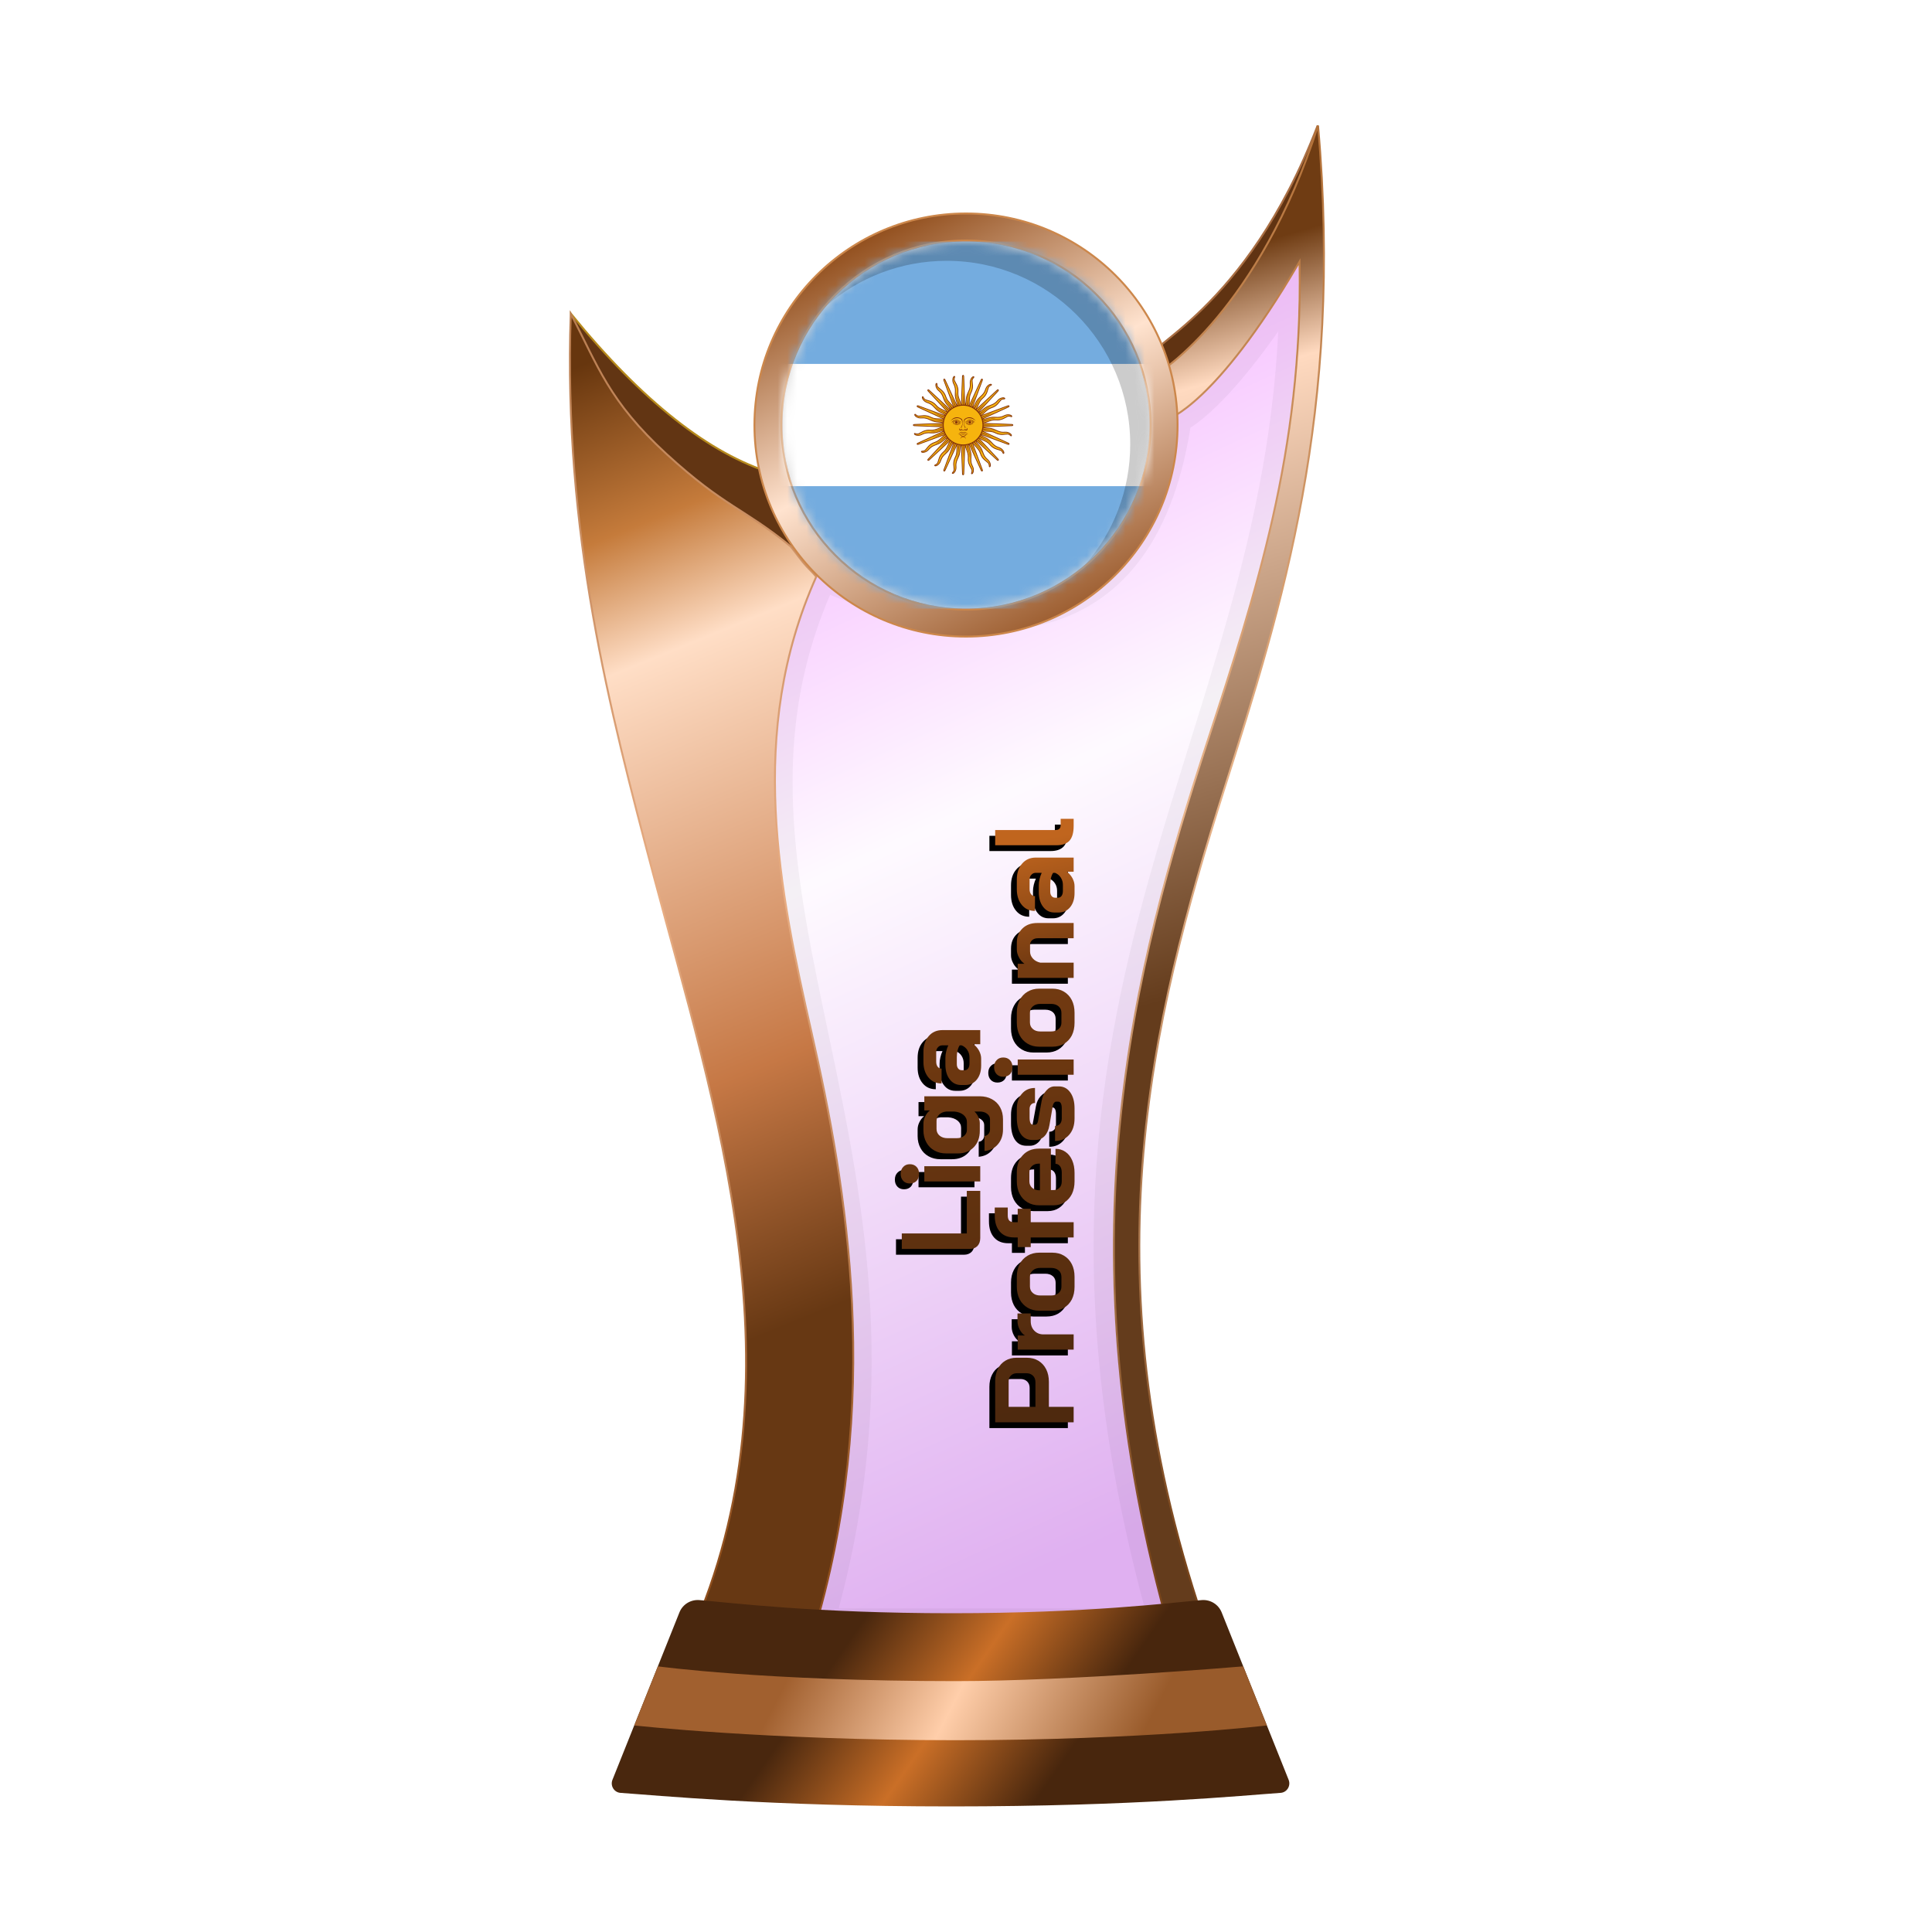 <?xml version="1.0" encoding="UTF-8"?>
<svg width="200px" height="200px" viewBox="0 0 200 200" version="1.1" xmlns="http://www.w3.org/2000/svg" xmlns:xlink="http://www.w3.org/1999/xlink">
    <title>argentina_bronze</title>
    <defs>
        <linearGradient x1="39.044%" y1="6.772%" x2="58.233%" y2="95.397%" id="linearGradient-1">
            <stop stop-color="#EE86FF" offset="0%"></stop>
            <stop stop-color="#FEF7FF" offset="37.799%"></stop>
            <stop stop-color="#CB7CE7" offset="100%"></stop>
        </linearGradient>
        <filter x="-9.2%" y="-7.0%" width="118.4%" height="110.5%" filterUnits="objectBoundingBox" id="filter-2">
            <feGaussianBlur stdDeviation="1" in="SourceGraphic"></feGaussianBlur>
        </filter>
        <linearGradient x1="50.332%" y1="8.222%" x2="53.008%" y2="57.196%" id="linearGradient-3">
            <stop stop-color="#6F3C13" offset="0%"></stop>
            <stop stop-color="#FFDAC0" offset="17.202%"></stop>
            <stop stop-color="#643C1C" offset="100%"></stop>
        </linearGradient>
        <linearGradient x1="50.955%" y1="-0.323%" x2="51.506%" y2="94.957%" id="linearGradient-4">
            <stop stop-color="#B37138" offset="0%"></stop>
            <stop stop-color="#E7B389" offset="47.712%"></stop>
            <stop stop-color="#7A461C" offset="100%"></stop>
        </linearGradient>
        <linearGradient x1="48.684%" y1="0.016%" x2="56.281%" y2="77.617%" id="linearGradient-5">
            <stop stop-color="#67360E" offset="0%"></stop>
            <stop stop-color="#C57B3B" offset="17.533%"></stop>
            <stop stop-color="#FFDEC6" offset="30.861%"></stop>
            <stop stop-color="#C67845" offset="74.156%"></stop>
            <stop stop-color="#673813" offset="100%"></stop>
        </linearGradient>
        <linearGradient x1="52.298%" y1="-0.283%" x2="54.68%" y2="93.621%" id="linearGradient-6">
            <stop stop-color="#BA7E51" offset="0%"></stop>
            <stop stop-color="#E8AD83" offset="47.712%"></stop>
            <stop stop-color="#904F1D" offset="100%"></stop>
        </linearGradient>
        <linearGradient x1="29.723%" y1="45.927%" x2="71.412%" y2="54.64%" id="linearGradient-7">
            <stop stop-color="#49270E" offset="0%"></stop>
            <stop stop-color="#CA6F27" offset="49.166%"></stop>
            <stop stop-color="#48260D" offset="100%"></stop>
        </linearGradient>
        <linearGradient x1="22.357%" y1="48.161%" x2="82.774%" y2="51.797%" id="linearGradient-8">
            <stop stop-color="#A1602F" offset="0%"></stop>
            <stop stop-color="#FFCEAA" offset="46.571%"></stop>
            <stop stop-color="#995B2B" offset="100%"></stop>
        </linearGradient>
        <linearGradient x1="23.205%" y1="8.071%" x2="68.723%" y2="96.164%" id="linearGradient-9">
            <stop stop-color="#945221" offset="0%"></stop>
            <stop stop-color="#FFE3CF" offset="47.712%"></stop>
            <stop stop-color="#9F6134" offset="100%"></stop>
        </linearGradient>
        <linearGradient x1="0%" y1="51.522%" x2="94.547%" y2="45.849%" id="linearGradient-10">
            <stop stop-color="#4E290E" offset="0%"></stop>
            <stop stop-color="#743B11" offset="78.543%"></stop>
            <stop stop-color="#C0651E" offset="100%"></stop>
        </linearGradient>
        <path d="M90.074,115.238 C89.734,115.238 89.459,115.141 89.25,114.948 C89.049,114.747 88.948,114.484 88.948,114.159 L88.948,107.116 L90.55,107.116 L90.55,113.846 L94.959,113.846 L94.959,115.238 L90.074,115.238 Z M96.721,108.903 C96.419,108.903 96.176,108.818 95.99,108.648 C95.812,108.47 95.723,108.238 95.723,107.952 C95.723,107.665 95.812,107.437 95.99,107.267 C96.176,107.089 96.419,107 96.721,107 C97.023,107 97.262,107.089 97.44,107.267 C97.626,107.437 97.719,107.665 97.719,107.952 C97.719,108.238 97.626,108.47 97.44,108.648 C97.262,108.818 97.023,108.903 96.721,108.903 Z M95.932,109.448 L97.51,109.448 L97.51,115.238 L95.932,115.238 L95.932,109.448 Z M101.317,117.593 C100.698,117.593 100.183,117.415 99.773,117.06 C99.364,116.712 99.135,116.251 99.089,115.679 L100.644,115.679 C100.659,115.849 100.729,115.984 100.853,116.085 C100.976,116.193 101.131,116.248 101.317,116.248 L102.361,116.248 C102.601,116.248 102.794,116.147 102.941,115.946 C103.096,115.752 103.173,115.497 103.173,115.18 L103.173,114.635 C103.018,114.805 102.829,114.94 102.605,115.041 C102.388,115.141 102.179,115.192 101.978,115.192 L101.177,115.192 C100.474,115.192 99.905,114.983 99.472,114.565 C99.046,114.147 98.834,113.598 98.834,112.918 L98.834,111.734 C98.834,111.262 98.934,110.848 99.135,110.492 C99.337,110.129 99.619,109.851 99.982,109.657 C100.346,109.456 100.764,109.355 101.236,109.355 L101.908,109.355 C102.171,109.355 102.427,109.417 102.674,109.541 C102.93,109.665 103.135,109.827 103.289,110.028 L103.289,109.448 L104.751,109.448 L104.751,115.18 C104.751,115.66 104.651,116.081 104.449,116.445 C104.256,116.808 103.978,117.091 103.614,117.292 C103.251,117.493 102.833,117.593 102.361,117.593 L101.317,117.593 Z M102.082,113.857 C102.376,113.857 102.624,113.737 102.825,113.498 C103.026,113.25 103.142,112.929 103.173,112.535 L103.173,111.734 C103.142,111.425 103.038,111.177 102.86,110.992 C102.682,110.806 102.458,110.713 102.187,110.713 L101.375,110.713 C101.089,110.713 100.856,110.817 100.679,111.026 C100.501,111.235 100.412,111.51 100.412,111.85 L100.412,112.801 C100.412,113.119 100.493,113.374 100.655,113.567 C100.818,113.761 101.027,113.857 101.282,113.857 L102.082,113.857 Z M107.936,115.331 C107.332,115.331 106.845,115.18 106.474,114.878 C106.102,114.577 105.917,114.178 105.917,113.683 L105.917,113.254 C105.917,112.767 106.11,112.376 106.497,112.082 C106.883,111.78 107.394,111.63 108.028,111.63 L108.736,111.63 C108.937,111.63 109.154,111.657 109.386,111.711 C109.618,111.765 109.831,111.838 110.024,111.931 L110.024,111.328 C110.024,111.135 109.958,110.98 109.827,110.864 C109.703,110.74 109.537,110.678 109.328,110.678 L108.33,110.678 C108.114,110.678 107.939,110.728 107.808,110.829 C107.676,110.93 107.611,111.065 107.611,111.235 L106.079,111.235 C106.079,110.67 106.284,110.218 106.694,109.878 C107.112,109.529 107.657,109.355 108.33,109.355 L109.328,109.355 C110.009,109.355 110.558,109.537 110.976,109.901 C111.393,110.257 111.602,110.732 111.602,111.328 L111.602,115.238 L110.14,115.238 L110.14,114.542 C109.954,114.782 109.726,114.975 109.455,115.122 C109.185,115.261 108.918,115.331 108.655,115.331 L107.936,115.331 Z M108.771,114.124 C109.057,114.124 109.312,114.051 109.537,113.904 C109.761,113.757 109.923,113.559 110.024,113.312 L110.024,113.115 C109.9,113.022 109.726,112.948 109.502,112.894 C109.285,112.84 109.053,112.813 108.806,112.813 L108.075,112.813 C107.889,112.813 107.738,112.859 107.622,112.952 C107.506,113.045 107.448,113.169 107.448,113.324 L107.448,113.625 C107.448,113.772 107.51,113.892 107.634,113.985 C107.765,114.078 107.936,114.124 108.144,114.124 L108.771,114.124 Z M71,116.785 L75.281,116.785 C75.753,116.785 76.171,116.878 76.535,117.064 C76.898,117.242 77.18,117.501 77.382,117.841 C77.583,118.174 77.683,118.556 77.683,118.99 L77.683,120.069 C77.683,120.517 77.579,120.916 77.37,121.264 C77.161,121.604 76.867,121.871 76.488,122.064 C76.117,122.25 75.684,122.343 75.189,122.343 L72.601,122.343 L72.601,124.907 L71,124.907 L71,116.785 Z M75.165,120.951 C75.436,120.951 75.657,120.865 75.827,120.695 C75.997,120.517 76.082,120.285 76.082,119.999 L76.082,119.059 C76.082,118.789 76.005,118.576 75.85,118.421 C75.703,118.259 75.506,118.178 75.258,118.178 L72.601,118.178 L72.601,120.951 L75.165,120.951 Z M78.523,119.117 L79.985,119.117 L79.985,119.86 C80.132,119.636 80.34,119.454 80.611,119.314 C80.89,119.168 81.18,119.094 81.481,119.094 L82.27,119.094 L82.27,120.463 L81.481,120.463 C81.071,120.463 80.739,120.587 80.484,120.835 C80.228,121.082 80.101,121.399 80.101,121.786 L80.101,124.907 L78.523,124.907 L78.523,119.117 Z M85.022,125 C84.535,125 84.102,124.907 83.723,124.721 C83.352,124.528 83.062,124.257 82.853,123.909 C82.652,123.561 82.551,123.159 82.551,122.703 L82.551,121.345 C82.551,120.889 82.655,120.487 82.864,120.138 C83.073,119.782 83.363,119.508 83.735,119.314 C84.114,119.121 84.547,119.024 85.034,119.024 L86.078,119.024 C86.566,119.024 86.995,119.121 87.366,119.314 C87.745,119.508 88.039,119.782 88.248,120.138 C88.457,120.487 88.561,120.889 88.561,121.345 L88.561,122.703 C88.561,123.159 88.457,123.561 88.248,123.909 C88.039,124.257 87.745,124.528 87.366,124.721 C86.995,124.907 86.562,125 86.067,125 L85.022,125 Z M86.043,123.642 C86.33,123.642 86.558,123.546 86.728,123.352 C86.898,123.151 86.983,122.892 86.983,122.575 L86.983,121.45 C86.983,121.132 86.898,120.877 86.728,120.684 C86.558,120.483 86.334,120.382 86.055,120.382 L85.057,120.382 C84.779,120.382 84.554,120.483 84.384,120.684 C84.214,120.877 84.129,121.132 84.129,121.45 L84.129,122.575 C84.129,122.892 84.214,123.151 84.384,123.352 C84.554,123.546 84.775,123.642 85.046,123.642 L86.043,123.642 Z M90.138,120.463 L89.14,120.463 L89.14,119.117 L90.138,119.117 L90.138,118.734 C90.138,118.108 90.335,117.62 90.73,117.272 C91.132,116.917 91.689,116.739 92.401,116.739 L93.236,116.739 L93.236,118.085 L92.424,118.085 C92.176,118.085 91.995,118.139 91.879,118.247 C91.77,118.355 91.716,118.526 91.716,118.758 L91.716,119.117 L93.109,119.117 L93.109,120.463 L91.716,120.463 L91.716,124.907 L90.138,124.907 L90.138,120.463 Z M95.946,125 C95.458,125 95.025,124.911 94.646,124.733 C94.275,124.548 93.985,124.292 93.776,123.967 C93.567,123.635 93.463,123.256 93.463,122.83 L93.463,121.333 C93.463,120.877 93.567,120.475 93.776,120.127 C93.985,119.779 94.275,119.508 94.646,119.314 C95.025,119.121 95.458,119.024 95.946,119.024 L96.874,119.024 C97.617,119.024 98.212,119.233 98.661,119.651 C99.109,120.069 99.334,120.626 99.334,121.322 L99.334,122.552 L95.041,122.552 L95.041,122.83 C95.041,123.085 95.122,123.29 95.284,123.445 C95.447,123.6 95.667,123.677 95.946,123.677 L96.851,123.677 C97.122,123.677 97.338,123.619 97.501,123.503 C97.671,123.38 97.756,123.221 97.756,123.027 L99.311,123.027 C99.311,123.414 99.206,123.758 98.997,124.06 C98.789,124.362 98.495,124.594 98.116,124.756 C97.744,124.919 97.315,125 96.828,125 L95.946,125 Z M97.779,121.415 L97.779,121.322 C97.779,121.02 97.698,120.78 97.535,120.603 C97.373,120.417 97.156,120.324 96.886,120.324 L95.946,120.324 C95.667,120.324 95.443,120.421 95.273,120.614 C95.103,120.808 95.018,121.063 95.018,121.38 L95.018,121.415 L97.779,121.415 Z M102.457,125 C101.753,125 101.188,124.814 100.763,124.443 C100.337,124.072 100.124,123.585 100.124,122.981 L101.679,122.981 C101.679,123.19 101.749,123.36 101.888,123.492 C102.035,123.615 102.224,123.677 102.457,123.677 L103.501,123.677 C103.965,123.677 104.197,123.55 104.197,123.294 L104.197,123.097 C104.197,123.02 104.158,122.95 104.081,122.888 C104.004,122.819 103.899,122.772 103.768,122.749 L101.76,122.401 C101.289,122.324 100.913,122.157 100.635,121.902 C100.364,121.639 100.229,121.333 100.229,120.985 L100.229,120.603 C100.229,120.107 100.43,119.721 100.832,119.442 C101.242,119.164 101.811,119.024 102.538,119.024 L103.443,119.024 C104.093,119.024 104.615,119.199 105.009,119.547 C105.412,119.887 105.612,120.34 105.612,120.904 L104.058,120.904 C104.058,120.734 104,120.599 103.884,120.498 C103.775,120.397 103.628,120.347 103.443,120.347 L102.561,120.347 C102.058,120.347 101.807,120.463 101.807,120.695 L101.807,120.881 C101.807,120.966 101.838,121.04 101.899,121.101 C101.969,121.156 102.066,121.194 102.19,121.218 L104.301,121.6 C104.742,121.678 105.098,121.844 105.369,122.099 C105.64,122.347 105.775,122.629 105.775,122.946 L105.775,123.364 C105.775,123.867 105.566,124.265 105.148,124.559 C104.739,124.853 104.189,125 103.501,125 L102.457,125 Z M107.769,118.572 C107.467,118.572 107.223,118.487 107.038,118.317 C106.86,118.139 106.771,117.907 106.771,117.62 C106.771,117.334 106.86,117.106 107.038,116.936 C107.223,116.758 107.467,116.669 107.769,116.669 C108.07,116.669 108.31,116.758 108.488,116.936 C108.674,117.106 108.766,117.334 108.766,117.62 C108.766,117.907 108.674,118.139 108.488,118.317 C108.31,118.487 108.07,118.572 107.769,118.572 Z M106.98,119.117 L108.558,119.117 L108.558,124.907 L106.98,124.907 L106.98,119.117 Z M112.353,125 C111.865,125 111.432,124.907 111.053,124.721 C110.682,124.528 110.392,124.257 110.183,123.909 C109.982,123.561 109.881,123.159 109.881,122.703 L109.881,121.345 C109.881,120.889 109.986,120.487 110.195,120.138 C110.404,119.782 110.694,119.508 111.065,119.314 C111.444,119.121 111.877,119.024 112.364,119.024 L113.409,119.024 C113.896,119.024 114.325,119.121 114.697,119.314 C115.076,119.508 115.37,119.782 115.578,120.138 C115.787,120.487 115.892,120.889 115.892,121.345 L115.892,122.703 C115.892,123.159 115.787,123.561 115.578,123.909 C115.37,124.257 115.076,124.528 114.697,124.721 C114.325,124.907 113.892,125 113.397,125 L112.353,125 Z M113.374,123.642 C113.66,123.642 113.888,123.546 114.058,123.352 C114.229,123.151 114.314,122.892 114.314,122.575 L114.314,121.45 C114.314,121.132 114.229,120.877 114.058,120.684 C113.888,120.483 113.664,120.382 113.385,120.382 L112.388,120.382 C112.109,120.382 111.885,120.483 111.715,120.684 C111.545,120.877 111.46,121.132 111.46,121.45 L111.46,122.575 C111.46,122.892 111.545,123.151 111.715,123.352 C111.885,123.546 112.105,123.642 112.376,123.642 L113.374,123.642 Z M117.003,119.117 L118.465,119.117 L118.465,119.814 C118.635,119.574 118.855,119.384 119.126,119.245 C119.397,119.098 119.668,119.024 119.938,119.024 L120.634,119.024 C121.253,119.024 121.748,119.218 122.12,119.605 C122.499,119.992 122.688,120.502 122.688,121.136 L122.688,124.907 L121.11,124.907 L121.11,121.194 C121.11,120.954 121.044,120.761 120.913,120.614 C120.789,120.467 120.627,120.394 120.426,120.394 L119.729,120.394 C119.459,120.394 119.215,120.494 118.998,120.695 C118.79,120.889 118.65,121.144 118.581,121.461 L118.581,124.907 L117.003,124.907 L117.003,119.117 Z M125.793,125 C125.19,125 124.703,124.849 124.331,124.548 C123.96,124.246 123.774,123.848 123.774,123.352 L123.774,122.923 C123.774,122.436 123.968,122.045 124.354,121.751 C124.741,121.45 125.252,121.299 125.886,121.299 L126.594,121.299 C126.795,121.299 127.011,121.326 127.243,121.38 C127.476,121.434 127.688,121.508 127.882,121.6 L127.882,120.997 C127.882,120.804 127.816,120.649 127.684,120.533 C127.561,120.409 127.394,120.347 127.185,120.347 L126.188,120.347 C125.971,120.347 125.797,120.397 125.666,120.498 C125.534,120.599 125.468,120.734 125.468,120.904 L123.937,120.904 C123.937,120.34 124.142,119.887 124.552,119.547 C124.969,119.199 125.515,119.024 126.188,119.024 L127.185,119.024 C127.866,119.024 128.416,119.206 128.833,119.57 C129.251,119.926 129.46,120.401 129.46,120.997 L129.46,124.907 L127.998,124.907 L127.998,124.211 C127.812,124.451 127.584,124.644 127.313,124.791 C127.042,124.93 126.775,125 126.512,125 L125.793,125 Z M126.629,123.793 C126.915,123.793 127.17,123.72 127.394,123.573 C127.619,123.426 127.781,123.229 127.882,122.981 L127.882,122.784 C127.758,122.691 127.584,122.617 127.36,122.563 C127.143,122.509 126.911,122.482 126.663,122.482 L125.932,122.482 C125.747,122.482 125.596,122.529 125.48,122.621 C125.364,122.714 125.306,122.838 125.306,122.993 L125.306,123.294 C125.306,123.441 125.368,123.561 125.491,123.654 C125.623,123.747 125.793,123.793 126.002,123.793 L126.629,123.793 Z M132.731,124.907 C132.043,124.907 131.536,124.764 131.212,124.478 C130.894,124.184 130.736,123.731 130.736,123.12 L130.736,116.785 L132.314,116.785 L132.314,123.027 C132.314,123.213 132.356,123.349 132.441,123.434 C132.526,123.519 132.662,123.561 132.848,123.561 L133.474,123.561 L133.474,124.907 L132.731,124.907 Z" id="path-11"></path>
        <filter x="-1.4%" y="-5.0%" width="101.9%" height="106.7%" filterUnits="objectBoundingBox" id="filter-12">
            <feOffset dx="-0.6" dy="-0.6" in="SourceAlpha" result="shadowOffsetOuter1"></feOffset>
            <feColorMatrix values="0 0 0 0 0   0 0 0 0 0   0 0 0 0 0  0 0 0 0.2 0" type="matrix" in="shadowOffsetOuter1"></feColorMatrix>
        </filter>
        <circle id="path-13" cx="19" cy="19" r="19"></circle>
    </defs>
    <g id="argentina_bronze" stroke="none" stroke-width="1" fill="none" fill-rule="evenodd">
        <g id="euro_qualify_gold_shield" transform="translate(59, 13)">
            <g id="cup" transform="translate(-0, 0)">
                <path d="M25.9,46 C10,79.5 39.5,107 25.182,155.5 L62.144,155.5 C43.037,88.637 76.262,63.456 75.431,14.451 C66.71,28.571 62.4,30 62.4,30 C59.078,53.672 42.512,53.06 25.9,46 Z" id="glass" fill="url(#linearGradient-1)" fill-rule="nonzero" opacity="0.6"></path>
                <path d="M25.9,46 C10,79.5 39.5,107 25.182,155.5 L62.144,155.5 C43.037,88.637 76.262,63.456 75.431,14.451 C66.71,28.571 62.4,30 62.4,30 C59.078,53.672 42.512,53.06 25.9,46 Z" id="glass-shadow" stroke="#000000" stroke-width="4" opacity="0.2" fill-rule="nonzero" filter="url(#filter-2)"></path>
                <path d="M77.4,0 C69.9,19.5 58.9,23 60.4,24 L61.4,26.5 C69.9,24 77.4,10 77.4,0 Z" id="Path" stroke="#A96E43" stroke-width="0.2" fill="#603312" fill-rule="nonzero"></path>
                <path d="M75.531,14.449 L75.525,14.093 L75.345,14.4 C71.083,21.669 67.706,25.673 65.398,27.859 C64.244,28.951 63.358,29.589 62.763,29.953 C62.465,30.135 62.24,30.248 62.091,30.316 C62.045,30.337 62.007,30.353 61.975,30.366 L61.012,25.547 C61.029,25.536 61.05,25.522 61.075,25.505 C61.155,25.452 61.271,25.372 61.422,25.264 C61.723,25.046 62.159,24.715 62.701,24.256 C63.784,23.338 65.292,21.913 66.989,19.877 C70.329,15.871 74.404,9.504 77.441,0.005 C80.081,29.62 73.719,49.746 67.747,68.635 C60.167,92.611 53.219,119.579 66.142,156.4 L62.219,156.4 C50.618,115.733 58.388,86.997 66.053,63.575 C70.975,48.533 75.856,33.617 75.531,14.449 Z" id="Path" stroke="url(#linearGradient-4)" stroke-width="0.2" fill="url(#linearGradient-3)" fill-rule="nonzero"></path>
                <path d="M0.12,19.5 C7.453,28.5 14.413,34 21,36 L24,45 C8.413,35.333 0.453,26.833 0.12,19.5 Z" id="Path-2" stroke="#B68A1C" stroke-width="0.2" fill="#623513"></path>
                <path d="M12.448,156.4 C24.523,129.475 14.934,101.369 8.615,77.48 C4.139,60.556 -0.705,42.242 0.085,19.478 C2.915,24.898 4,28.5 10,34 C16,39.5 17.965,39.575 22.86,43.571 C23.46,44.321 23.976,45.069 24.5,45.631 C24.763,45.913 25,46.147 25.16,46.312 C25.213,46.367 25.327,46.496 25.5,46.7 C18.264,62.841 21.677,79.21 25.037,94.011 C28.6,109.705 32.549,132.09 25.108,156.4 L12.448,156.4 Z" id="Path" stroke="url(#linearGradient-6)" stroke-width="0.2" fill="url(#linearGradient-5)" fill-rule="nonzero"></path>
                <path d="M11.335,153.913 C11.669,153.078 12.513,152.565 13.409,152.641 C16.674,152.916 25.364,154 39.5,154 C53.636,154 62.126,152.916 65.391,152.641 C66.287,152.565 67.131,153.078 67.465,153.913 L74.398,171.244 C74.647,171.869 74.227,172.553 73.557,172.598 C69.827,172.849 58.454,174 39.5,174 C20.546,174 8.973,172.849 5.243,172.598 C4.573,172.553 4.153,171.869 4.402,171.244 L11.335,153.913 Z" id="Path" fill="url(#linearGradient-7)" fill-rule="nonzero"></path>
                <path d="M9.1,159.5 C9.1,159.5 20.307,161.029 39.902,161.029 C51.809,161.029 69.7,159.5 69.7,159.5 L72.15,165.617 C72.15,165.617 59.498,167.146 39.902,167.146 C20.307,167.146 6.66,165.617 6.66,165.617 L9.1,159.5 Z" id="Path" fill="url(#linearGradient-8)" fill-rule="nonzero"></path>
                <circle id="Oval" fill="#8B4934" cx="41" cy="31" r="21"></circle>
                <path d="M41,9.1 C47.048,9.1 52.523,11.551 56.486,15.514 C60.449,19.477 62.9,24.952 62.9,31 C62.9,37.048 60.449,42.523 56.486,46.486 C52.523,50.449 47.048,52.9 41,52.9 C34.952,52.9 29.477,50.449 25.514,46.486 C21.551,42.523 19.1,37.048 19.1,31 C19.1,24.952 21.551,19.477 25.514,15.514 C29.477,11.551 34.952,9.1 41,9.1 Z M41,11.9 C35.726,11.9 30.951,14.038 27.494,17.494 C24.038,20.951 21.9,25.726 21.9,31 C21.9,36.274 24.038,41.049 27.494,44.506 C30.951,47.962 35.726,50.1 41,50.1 C46.274,50.1 51.049,47.962 54.506,44.506 C57.962,41.049 60.1,36.274 60.1,31 C60.1,25.726 57.962,20.951 54.506,17.494 C51.049,14.038 46.274,11.9 41,11.9 Z" id="Shape" stroke="#CC874B" stroke-width="0.2" fill="url(#linearGradient-9)"></path>
            </g>
        </g>
        <g id="Combined-Shape" fill-rule="nonzero" transform="translate(102.237, 116) rotate(-90) translate(-102.237, -116)">
            <use fill="black" fill-opacity="1" filter="url(#filter-12)" xlink:href="#path-11"></use>
            <use fill="url(#linearGradient-10)" xlink:href="#path-11"></use>
        </g>
        <g id="flag" transform="translate(81, 25)">
            <mask id="mask-14" fill="white">
                <use xlink:href="#path-13"></use>
            </mask>
            <use id="Mask" fill="#D8D8D8" xlink:href="#path-13"></use>
            <g mask="url(#mask-14)">
                <g transform="translate(-6, 0)">
                    <path d="M0,3.8 C0,1.701 1.701,0 3.8,0 L45.6,0 C47.699,0 49.4,1.701 49.4,3.8 L49.4,34.2 C49.4,36.299 47.699,38 45.6,38 L3.8,38 C1.701,38 0,36.299 0,34.2 L0,3.8 Z" id="Path" fill="#74ACDF" fill-rule="nonzero"></path>
                    <polygon id="Path" fill="#FFFFFF" fill-rule="nonzero" points="0 12.673 49.4 12.673 49.4 25.327 0 25.327"></polygon>
                    <path d="M24.463,19.1 L26.575,23.694 C26.575,23.694 26.612,23.783 26.672,23.76 C26.731,23.731 26.694,23.642 26.694,23.642 L24.938,18.899 M24.886,20.693 C24.856,21.389 25.286,21.775 25.234,22.397 C25.175,23.027 25.516,23.375 25.605,23.62 C25.679,23.864 25.516,24.005 25.582,24.042 C25.656,24.079 25.805,23.886 25.76,23.538 C25.708,23.197 25.449,23.094 25.508,22.33 C25.568,21.567 25.197,21.389 25.286,20.7" id="Shape" fill="#F6B40E" fill-rule="nonzero"></path>
                    <path d="M26.732,23.627 L24.976,18.885 L24.899,18.914 L26.656,23.657 C26.656,23.657 26.657,23.659 26.657,23.66 C26.658,23.661 26.659,23.664 26.659,23.668 C26.662,23.675 26.664,23.684 26.664,23.693 C26.666,23.711 26.662,23.719 26.655,23.723 C26.651,23.724 26.644,23.722 26.632,23.709 C26.626,23.702 26.621,23.694 26.618,23.688 C26.616,23.684 26.615,23.682 26.614,23.68 C26.613,23.68 26.614,23.68 26.614,23.68 L25.314,20.852 C25.316,20.806 25.32,20.757 25.326,20.705 L25.245,20.695 C25.245,20.697 25.245,20.699 25.245,20.701 L24.5,19.082 L24.426,19.116 L25.232,20.869 C25.225,21.127 25.286,21.312 25.347,21.5 L25.348,21.503 C25.421,21.727 25.496,21.955 25.468,22.327 C25.438,22.714 25.488,22.937 25.554,23.107 C25.576,23.162 25.599,23.212 25.621,23.259 C25.632,23.283 25.643,23.307 25.653,23.329 C25.683,23.397 25.708,23.464 25.72,23.544 C25.741,23.711 25.716,23.839 25.679,23.917 C25.66,23.957 25.64,23.983 25.623,23.996 C25.616,24 25.611,24.003 25.608,24.004 C25.608,24.005 25.608,24.004 25.608,24.004 C25.61,23.996 25.613,23.984 25.618,23.97 C25.619,23.966 25.621,23.962 25.623,23.957 C25.626,23.946 25.631,23.934 25.635,23.921 C25.659,23.847 25.684,23.741 25.644,23.608 L25.643,23.606 C25.619,23.541 25.579,23.47 25.536,23.394 L25.533,23.388 C25.49,23.313 25.443,23.23 25.401,23.136 C25.314,22.944 25.246,22.707 25.275,22.401 C25.301,22.082 25.205,21.823 25.109,21.565 L25.106,21.558 C25.009,21.297 24.912,21.034 24.926,20.694 L24.845,20.691 C24.83,21.048 24.933,21.326 25.03,21.587 C25.128,21.848 25.219,22.093 25.193,22.393 C25.163,22.717 25.236,22.969 25.327,23.17 C25.371,23.267 25.419,23.353 25.462,23.428 L25.465,23.434 C25.509,23.511 25.545,23.576 25.566,23.633 C25.599,23.743 25.579,23.83 25.557,23.896 C25.554,23.908 25.55,23.918 25.546,23.929 C25.544,23.934 25.543,23.938 25.541,23.943 C25.536,23.957 25.531,23.972 25.528,23.986 C25.525,24 25.523,24.017 25.528,24.034 C25.533,24.053 25.545,24.068 25.562,24.078 C25.601,24.097 25.643,24.083 25.673,24.06 C25.703,24.037 25.73,23.999 25.753,23.952 C25.797,23.857 25.824,23.713 25.8,23.533 C25.787,23.443 25.759,23.368 25.728,23.296 C25.716,23.271 25.705,23.246 25.693,23.221 C25.672,23.176 25.651,23.13 25.63,23.078 C25.569,22.92 25.52,22.71 25.549,22.334 C25.579,21.945 25.5,21.704 25.426,21.478 L25.425,21.475 C25.381,21.343 25.34,21.215 25.322,21.065 L26.538,23.71 C26.538,23.711 26.539,23.712 26.539,23.713 C26.539,23.714 26.54,23.714 26.54,23.715 C26.541,23.718 26.544,23.722 26.546,23.727 C26.552,23.737 26.56,23.749 26.57,23.762 C26.59,23.785 26.631,23.819 26.686,23.799 L26.688,23.798 L26.69,23.797 C26.742,23.771 26.748,23.719 26.746,23.687 C26.744,23.67 26.741,23.655 26.738,23.645 C26.736,23.64 26.735,23.635 26.734,23.632 C26.733,23.63 26.732,23.628 26.732,23.627 Z" id="Path" fill="#85340A" fill-rule="evenodd"></path>
                    <path d="M24.445,19.002 L24.637,24.054 C24.637,24.054 24.638,24.151 24.701,24.153 C24.767,24.148 24.767,24.052 24.767,24.052 L24.959,18.998 M24.225,20.635 C23.931,21.267 24.181,21.788 23.895,22.343 C23.599,22.902 23.781,23.354 23.769,23.614 C23.744,23.868 23.539,23.936 23.587,23.996 C23.641,24.059 23.852,23.937 23.944,23.598 C24.027,23.264 23.827,23.069 24.174,22.386 C24.52,21.704 24.246,21.398 24.592,20.795" id="Shape" fill="#F6B40E" fill-rule="nonzero"></path>
                    <path d="M24.808,24.052 L25,19 L24.919,18.997 L24.726,24.051 C24.726,24.051 24.726,24.053 24.726,24.054 C24.726,24.056 24.726,24.059 24.725,24.062 C24.725,24.07 24.723,24.079 24.72,24.087 C24.714,24.105 24.708,24.11 24.7,24.112 C24.696,24.111 24.69,24.107 24.684,24.09 C24.681,24.081 24.68,24.072 24.679,24.065 C24.679,24.061 24.679,24.058 24.678,24.056 C24.678,24.056 24.678,24.057 24.678,24.056 L24.56,20.946 C24.579,20.904 24.601,20.86 24.627,20.815 L24.557,20.775 C24.555,20.777 24.554,20.779 24.553,20.78 L24.485,19 L24.404,19.003 L24.478,20.93 C24.373,21.166 24.357,21.361 24.342,21.558 L24.342,21.56 C24.324,21.795 24.306,22.035 24.137,22.368 C23.961,22.714 23.923,22.939 23.919,23.122 C23.918,23.18 23.92,23.236 23.922,23.288 C23.923,23.314 23.925,23.34 23.925,23.365 C23.927,23.439 23.924,23.51 23.905,23.588 C23.86,23.751 23.788,23.859 23.724,23.918 C23.691,23.947 23.663,23.963 23.642,23.968 C23.634,23.971 23.629,23.971 23.625,23.971 C23.624,23.971 23.625,23.971 23.625,23.971 C23.63,23.964 23.637,23.954 23.648,23.943 C23.65,23.94 23.653,23.936 23.657,23.933 C23.664,23.924 23.673,23.915 23.682,23.905 C23.733,23.845 23.796,23.757 23.81,23.618 L23.81,23.616 C23.813,23.547 23.803,23.466 23.792,23.38 L23.792,23.373 C23.781,23.287 23.769,23.192 23.766,23.089 C23.759,22.879 23.787,22.634 23.931,22.362 C24.077,22.077 24.087,21.802 24.098,21.526 L24.098,21.519 C24.108,21.24 24.119,20.96 24.262,20.652 L24.188,20.618 C24.037,20.942 24.026,21.238 24.016,21.516 C24.006,21.795 23.997,22.056 23.858,22.324 C23.707,22.611 23.677,22.871 23.684,23.092 C23.688,23.199 23.7,23.296 23.71,23.382 L23.711,23.39 C23.722,23.478 23.731,23.551 23.728,23.611 C23.717,23.726 23.665,23.798 23.62,23.851 C23.612,23.861 23.604,23.869 23.597,23.877 C23.593,23.881 23.59,23.885 23.587,23.889 C23.577,23.9 23.566,23.912 23.558,23.924 C23.55,23.935 23.542,23.95 23.54,23.967 C23.537,23.987 23.543,24.006 23.555,24.021 C23.583,24.054 23.627,24.057 23.663,24.047 C23.7,24.037 23.74,24.013 23.779,23.978 C23.856,23.907 23.936,23.785 23.983,23.609 C24.005,23.52 24.008,23.441 24.007,23.363 C24.006,23.335 24.005,23.307 24.004,23.28 C24.001,23.23 23.999,23.18 24,23.124 C24.004,22.954 24.039,22.741 24.21,22.405 C24.386,22.057 24.405,21.805 24.424,21.567 L24.424,21.564 C24.434,21.425 24.445,21.292 24.486,21.146 L24.597,24.055 C24.597,24.056 24.597,24.057 24.597,24.058 C24.597,24.059 24.597,24.06 24.597,24.06 C24.597,24.064 24.597,24.068 24.598,24.074 C24.599,24.084 24.602,24.1 24.607,24.115 C24.616,24.144 24.641,24.191 24.7,24.193 L24.702,24.193 L24.704,24.193 C24.762,24.189 24.787,24.143 24.797,24.113 C24.803,24.097 24.805,24.082 24.806,24.071 C24.807,24.066 24.807,24.061 24.808,24.058 C24.808,24.056 24.808,24.054 24.808,24.052 Z" id="Path" fill="#85340A" fill-rule="evenodd"></path>
                    <path d="M24.465,18.904 L22.709,23.645 C22.709,23.645 22.673,23.735 22.73,23.761 C22.793,23.782 22.83,23.693 22.83,23.693 L24.941,19.097 M23.637,20.329 C23.123,20.8 23.155,21.377 22.678,21.78 C22.191,22.184 22.186,22.671 22.075,22.907 C21.955,23.132 21.74,23.116 21.761,23.19 C21.787,23.268 22.028,23.237 22.243,22.959 C22.447,22.681 22.337,22.425 22.919,21.927 C23.501,21.429 23.364,21.041 23.915,20.617" id="Shape" fill="#F6B40E" fill-rule="nonzero"></path>
                    <path d="M22.867,23.709 L24.979,19.115 L24.904,19.081 L22.793,23.676 C22.792,23.677 22.792,23.678 22.791,23.679 C22.791,23.681 22.789,23.683 22.787,23.687 C22.784,23.693 22.779,23.701 22.773,23.708 C22.761,23.722 22.753,23.724 22.745,23.723 C22.741,23.72 22.737,23.714 22.739,23.696 C22.74,23.687 22.742,23.678 22.744,23.671 C22.745,23.668 22.746,23.665 22.746,23.663 C22.746,23.664 22.747,23.662 22.746,23.663 L23.827,20.744 C23.861,20.713 23.898,20.681 23.939,20.649 L23.89,20.585 C23.888,20.586 23.886,20.587 23.884,20.589 L24.503,18.918 L24.426,18.889 L23.757,20.698 C23.57,20.876 23.481,21.05 23.392,21.226 L23.391,21.229 C23.285,21.439 23.176,21.654 22.893,21.896 C22.597,22.148 22.476,22.342 22.402,22.509 C22.379,22.563 22.36,22.615 22.342,22.664 C22.333,22.689 22.324,22.713 22.315,22.736 C22.288,22.805 22.259,22.869 22.211,22.935 C22.107,23.068 21.999,23.14 21.917,23.17 C21.876,23.185 21.844,23.188 21.822,23.186 C21.814,23.184 21.809,23.183 21.806,23.181 C21.805,23.181 21.806,23.181 21.806,23.181 C21.813,23.176 21.824,23.171 21.837,23.164 C21.841,23.162 21.845,23.16 21.85,23.158 C21.86,23.153 21.872,23.148 21.884,23.142 C21.953,23.106 22.046,23.049 22.111,22.926 L22.112,22.924 C22.142,22.861 22.163,22.783 22.187,22.699 L22.189,22.693 C22.212,22.609 22.237,22.517 22.273,22.421 C22.348,22.224 22.467,22.008 22.704,21.812 C22.948,21.605 23.063,21.354 23.178,21.103 L23.181,21.097 C23.297,20.843 23.414,20.588 23.665,20.359 L23.609,20.299 C23.346,20.541 23.222,20.81 23.107,21.063 C22.99,21.317 22.882,21.554 22.652,21.749 C22.402,21.956 22.275,22.186 22.197,22.392 C22.16,22.492 22.133,22.587 22.11,22.67 L22.108,22.677 C22.084,22.763 22.065,22.833 22.039,22.889 C21.984,22.99 21.909,23.037 21.847,23.069 C21.836,23.074 21.825,23.079 21.816,23.084 C21.811,23.086 21.806,23.088 21.802,23.091 C21.788,23.097 21.774,23.104 21.762,23.112 C21.751,23.12 21.737,23.13 21.728,23.145 C21.718,23.162 21.716,23.182 21.722,23.201 C21.735,23.242 21.775,23.262 21.812,23.266 C21.85,23.271 21.896,23.264 21.945,23.246 C22.044,23.211 22.164,23.128 22.275,22.984 C22.329,22.911 22.363,22.838 22.391,22.765 C22.401,22.739 22.411,22.714 22.42,22.688 C22.437,22.641 22.454,22.593 22.477,22.542 C22.545,22.387 22.659,22.203 22.946,21.958 C23.241,21.705 23.356,21.478 23.463,21.266 L23.465,21.263 C23.528,21.139 23.588,21.02 23.682,20.901 L22.671,23.631 C22.671,23.631 22.671,23.633 22.67,23.634 C22.67,23.634 22.67,23.635 22.67,23.636 C22.669,23.639 22.667,23.643 22.665,23.649 C22.662,23.659 22.659,23.674 22.658,23.69 C22.655,23.721 22.66,23.774 22.714,23.798 L22.715,23.799 L22.718,23.799 C22.773,23.818 22.814,23.785 22.835,23.761 C22.846,23.749 22.854,23.736 22.859,23.726 C22.862,23.721 22.864,23.717 22.865,23.714 C22.866,23.712 22.867,23.71 22.867,23.709 Z" id="Path" fill="#85340A" fill-rule="evenodd"></path>
                    <path d="M24.521,18.821 L21.084,22.53 C21.084,22.53 21.016,22.598 21.06,22.645 C21.11,22.688 21.178,22.62 21.178,22.62 L24.887,19.183 M23.211,19.821 C22.556,20.06 22.364,20.605 21.769,20.795 C21.165,20.981 20.973,21.429 20.781,21.605 C20.584,21.767 20.391,21.67 20.383,21.746 C20.377,21.829 20.612,21.892 20.916,21.718 C21.211,21.539 21.208,21.26 21.936,21.023 C22.664,20.785 22.686,20.375 23.357,20.193" id="Shape" fill="#F6B40E" fill-rule="nonzero"></path>
                    <path d="M21.206,22.65 L24.915,19.212 L24.859,19.153 L21.149,22.591 C21.149,22.591 21.148,22.592 21.147,22.593 C21.146,22.594 21.144,22.596 21.141,22.598 C21.135,22.603 21.127,22.608 21.119,22.612 C21.103,22.62 21.094,22.619 21.088,22.615 C21.085,22.612 21.084,22.604 21.092,22.589 C21.096,22.58 21.102,22.573 21.106,22.567 C21.109,22.564 21.111,22.562 21.112,22.561 C21.111,22.561 21.112,22.56 21.112,22.561 L23.227,20.277 C23.27,20.261 23.317,20.246 23.368,20.233 L23.346,20.154 C23.344,20.155 23.342,20.155 23.34,20.156 L24.551,18.849 L24.491,18.793 L23.18,20.208 C22.939,20.301 22.791,20.427 22.641,20.556 L22.639,20.558 C22.46,20.712 22.278,20.868 21.923,20.984 C21.554,21.104 21.367,21.236 21.236,21.363 C21.193,21.403 21.156,21.444 21.121,21.483 C21.103,21.502 21.085,21.521 21.068,21.539 C21.017,21.593 20.965,21.641 20.896,21.682 C20.749,21.766 20.622,21.791 20.535,21.787 C20.491,21.786 20.46,21.776 20.441,21.766 C20.434,21.762 20.43,21.758 20.427,21.755 C20.427,21.755 20.427,21.755 20.427,21.755 C20.435,21.754 20.448,21.753 20.463,21.752 C20.467,21.751 20.472,21.751 20.477,21.751 C20.488,21.75 20.501,21.749 20.514,21.749 C20.592,21.743 20.699,21.725 20.807,21.637 L20.809,21.635 C20.86,21.588 20.91,21.525 20.964,21.456 L20.968,21.45 C21.021,21.382 21.08,21.307 21.15,21.232 C21.294,21.078 21.487,20.924 21.781,20.834 C22.086,20.736 22.288,20.549 22.49,20.361 L22.495,20.356 C22.699,20.166 22.906,19.976 23.224,19.859 L23.197,19.783 C22.861,19.905 22.644,20.107 22.44,20.296 C22.235,20.487 22.044,20.664 21.757,20.756 C21.446,20.852 21.242,21.015 21.091,21.176 C21.018,21.254 20.957,21.331 20.904,21.4 L20.9,21.405 C20.845,21.476 20.799,21.533 20.755,21.574 C20.665,21.647 20.578,21.662 20.508,21.667 C20.496,21.668 20.484,21.669 20.473,21.669 C20.468,21.67 20.463,21.67 20.458,21.67 C20.443,21.671 20.427,21.672 20.414,21.675 C20.4,21.677 20.384,21.682 20.37,21.692 C20.354,21.705 20.344,21.722 20.342,21.742 C20.339,21.784 20.368,21.818 20.4,21.837 C20.434,21.856 20.479,21.867 20.531,21.869 C20.636,21.874 20.779,21.843 20.936,21.753 C21.015,21.706 21.073,21.652 21.127,21.595 C21.147,21.575 21.165,21.555 21.184,21.535 C21.217,21.498 21.251,21.461 21.292,21.422 C21.414,21.305 21.59,21.178 21.948,21.061 C22.319,20.941 22.511,20.775 22.692,20.62 L22.694,20.618 C22.8,20.527 22.901,20.441 23.034,20.366 L21.055,22.502 C21.054,22.502 21.054,22.504 21.053,22.504 C21.053,22.505 21.052,22.505 21.051,22.506 C21.049,22.508 21.046,22.512 21.043,22.516 C21.036,22.525 21.027,22.537 21.02,22.552 C21.006,22.579 20.99,22.63 21.03,22.673 L21.031,22.674 L21.033,22.676 C21.077,22.714 21.127,22.699 21.156,22.685 C21.171,22.678 21.183,22.669 21.192,22.662 C21.196,22.658 21.2,22.655 21.202,22.653 C21.203,22.652 21.205,22.65 21.206,22.65 Z" id="Path" fill="#85340A" fill-rule="evenodd"></path>
                    <path d="M25.019,20.811 C25.056,21.478 25.434,21.775 25.36,22.39 C25.523,21.908 25.13,21.53 25.153,20.819 M24.582,19.055 L26.027,22.212 L24.819,18.959" id="Shape" fill="#85340A" fill-rule="nonzero"></path>
                    <path d="M24.303,20.796 C24.082,21.426 24.318,21.844 24.014,22.384 C24.349,22.002 24.131,21.502 24.423,20.853 M24.571,19.006 L24.698,22.475 L24.827,19.008" id="Shape" fill="#85340A" fill-rule="nonzero"></path>
                    <path d="M23.647,20.507 C23.202,21.005 23.26,21.482 22.772,21.864 C23.228,21.639 23.218,21.094 23.736,20.607 M24.58,18.956 L23.37,22.21 L24.816,19.056" id="Shape" fill="#85340A" fill-rule="nonzero"></path>
                    <path d="M23.152,19.99 C22.55,20.279 22.421,20.742 21.824,20.908 C22.332,20.875 22.531,20.367 23.196,20.115 M24.607,18.914 L22.244,21.457 L24.787,19.096" id="Shape" fill="#85340A" fill-rule="nonzero"></path>
                    <path d="M24.604,18.766 L20.01,20.878 C20.01,20.878 19.921,20.915 19.943,20.974 C19.973,21.034 20.062,20.997 20.062,20.997 L24.804,19.24 M23.011,19.188 C22.314,19.159 21.929,19.589 21.307,19.537 C20.677,19.477 20.328,19.818 20.084,19.907 C19.839,19.981 19.699,19.818 19.662,19.885 C19.625,19.959 19.817,20.107 20.165,20.063 C20.506,20.011 20.61,19.752 21.373,19.811 C22.137,19.87 22.314,19.5 23.003,19.589" id="Shape" fill="#F6B40E" fill-rule="nonzero"></path>
                    <path d="M20.077,21.035 L24.818,19.279 L24.79,19.202 L20.047,20.959 C20.047,20.959 20.045,20.959 20.044,20.96 C20.042,20.96 20.039,20.961 20.036,20.962 C20.029,20.964 20.02,20.966 20.011,20.967 C19.993,20.968 19.985,20.964 19.981,20.958 C19.98,20.953 19.981,20.947 19.995,20.935 C20.002,20.929 20.009,20.924 20.016,20.92 C20.019,20.919 20.022,20.917 20.024,20.917 C20.023,20.917 20.024,20.916 20.024,20.917 L22.851,19.617 C22.898,19.618 22.947,19.622 22.998,19.629 L23.009,19.548 C23.007,19.548 23.004,19.548 23.002,19.547 L24.621,18.803 L24.587,18.729 L22.835,19.534 C22.577,19.528 22.391,19.588 22.204,19.65 L22.201,19.651 C21.977,19.724 21.748,19.799 21.377,19.77 C20.989,19.74 20.766,19.791 20.596,19.857 C20.542,19.879 20.491,19.902 20.444,19.924 C20.42,19.935 20.397,19.946 20.374,19.956 C20.306,19.986 20.24,20.01 20.16,20.022 C19.992,20.044 19.865,20.018 19.786,19.982 C19.747,19.963 19.721,19.942 19.708,19.925 C19.703,19.919 19.701,19.914 19.699,19.91 C19.699,19.91 19.7,19.91 19.699,19.91 C19.708,19.912 19.719,19.916 19.734,19.921 C19.738,19.922 19.742,19.924 19.747,19.925 C19.758,19.929 19.77,19.933 19.782,19.938 C19.857,19.962 19.962,19.987 20.096,19.946 L20.098,19.945 C20.163,19.922 20.234,19.882 20.31,19.839 L20.315,19.836 C20.391,19.793 20.474,19.746 20.568,19.704 C20.759,19.617 20.997,19.549 21.303,19.577 C21.622,19.604 21.881,19.508 22.139,19.412 L22.145,19.409 C22.407,19.312 22.67,19.215 23.009,19.229 L23.013,19.148 C22.655,19.132 22.378,19.236 22.117,19.333 C21.855,19.43 21.611,19.521 21.31,19.496 C20.987,19.466 20.735,19.538 20.534,19.629 C20.437,19.673 20.351,19.722 20.276,19.764 L20.27,19.768 C20.192,19.812 20.128,19.848 20.071,19.868 C19.961,19.902 19.874,19.882 19.808,19.86 C19.796,19.856 19.785,19.853 19.775,19.849 C19.77,19.847 19.765,19.846 19.761,19.844 C19.746,19.839 19.731,19.834 19.717,19.831 C19.704,19.828 19.687,19.826 19.67,19.83 C19.651,19.835 19.636,19.848 19.626,19.865 C19.607,19.904 19.621,19.946 19.644,19.975 C19.667,20.005 19.705,20.033 19.752,20.055 C19.847,20.1 19.99,20.126 20.171,20.103 C20.261,20.089 20.336,20.062 20.407,20.031 C20.433,20.019 20.458,20.008 20.483,19.996 C20.528,19.975 20.573,19.954 20.626,19.933 C20.784,19.872 20.994,19.822 21.37,19.852 C21.758,19.882 22,19.803 22.226,19.728 L22.229,19.727 C22.361,19.684 22.488,19.643 22.639,19.625 L19.993,20.841 C19.993,20.841 19.991,20.841 19.991,20.842 C19.99,20.842 19.99,20.842 19.989,20.843 C19.986,20.844 19.982,20.846 19.977,20.849 C19.967,20.854 19.954,20.862 19.942,20.873 C19.918,20.893 19.885,20.934 19.905,20.989 L19.906,20.991 L19.907,20.993 C19.933,21.044 19.985,21.05 20.017,21.048 C20.033,21.047 20.048,21.043 20.059,21.04 C20.064,21.039 20.069,21.037 20.072,21.036 C20.073,21.036 20.075,21.035 20.077,21.035 Z" id="Path" fill="#85340A" fill-rule="evenodd"></path>
                    <path d="M24.702,18.747 L19.65,18.94 C19.65,18.94 19.553,18.94 19.551,19.004 C19.556,19.07 19.652,19.07 19.652,19.07 L24.706,19.262 M23.069,18.528 C22.437,18.234 21.916,18.483 21.361,18.197 C20.802,17.902 20.349,18.083 20.089,18.072 C19.835,18.047 19.768,17.842 19.708,17.89 C19.645,17.944 19.766,18.154 20.105,18.247 C20.44,18.329 20.635,18.129 21.318,18.476 C22,18.823 22.306,18.549 22.909,18.895" id="Shape" fill="#F6B40E" fill-rule="nonzero"></path>
                    <path d="M19.651,19.11 L24.704,19.303 L24.707,19.221 L19.653,19.029 C19.652,19.029 19.651,19.029 19.65,19.029 C19.648,19.029 19.645,19.029 19.641,19.028 C19.634,19.027 19.625,19.026 19.616,19.023 C19.599,19.017 19.593,19.01 19.592,19.003 C19.593,18.998 19.597,18.993 19.614,18.987 C19.622,18.984 19.632,18.983 19.639,18.982 C19.643,18.981 19.645,18.981 19.647,18.981 C19.647,18.981 19.648,18.981 19.647,18.981 L22.758,18.862 C22.8,18.882 22.843,18.904 22.888,18.93 L22.929,18.859 C22.927,18.858 22.925,18.857 22.923,18.856 L24.704,18.788 L24.701,18.706 L22.774,18.78 C22.537,18.675 22.343,18.66 22.146,18.645 L22.143,18.645 C21.908,18.627 21.669,18.609 21.336,18.44 C20.99,18.264 20.765,18.225 20.582,18.222 C20.523,18.22 20.468,18.223 20.416,18.225 C20.389,18.226 20.364,18.227 20.339,18.228 C20.265,18.23 20.194,18.227 20.115,18.207 C19.952,18.163 19.845,18.091 19.786,18.026 C19.756,17.994 19.741,17.965 19.735,17.945 C19.733,17.937 19.733,17.931 19.733,17.927 C19.732,17.927 19.733,17.928 19.733,17.927 C19.74,17.932 19.749,17.94 19.761,17.95 C19.764,17.953 19.767,17.956 19.771,17.959 C19.779,17.967 19.789,17.976 19.799,17.984 C19.858,18.035 19.947,18.099 20.085,18.112 L20.088,18.113 C20.157,18.116 20.237,18.106 20.324,18.095 L20.331,18.094 C20.417,18.084 20.511,18.072 20.614,18.069 C20.825,18.062 21.07,18.09 21.342,18.233 C21.626,18.38 21.902,18.39 22.178,18.4 L22.184,18.4 C22.463,18.41 22.744,18.422 23.052,18.565 L23.086,18.491 C22.761,18.34 22.466,18.329 22.187,18.319 C21.908,18.309 21.648,18.299 21.38,18.161 C21.092,18.009 20.832,17.98 20.612,17.987 C20.505,17.991 20.407,18.003 20.322,18.013 L20.314,18.014 C20.226,18.025 20.153,18.034 20.092,18.031 C19.978,18.019 19.905,17.968 19.852,17.923 C19.843,17.915 19.834,17.907 19.826,17.9 C19.822,17.896 19.819,17.893 19.815,17.889 C19.804,17.879 19.792,17.869 19.78,17.861 C19.769,17.853 19.754,17.845 19.736,17.842 C19.717,17.84 19.698,17.845 19.682,17.858 C19.65,17.886 19.647,17.93 19.656,17.966 C19.667,18.003 19.691,18.043 19.726,18.081 C19.797,18.159 19.919,18.238 20.095,18.286 C20.183,18.308 20.263,18.311 20.341,18.309 C20.369,18.309 20.396,18.307 20.424,18.306 C20.474,18.304 20.524,18.302 20.58,18.303 C20.749,18.307 20.963,18.342 21.299,18.512 C21.646,18.689 21.899,18.708 22.137,18.726 L22.14,18.726 C22.279,18.737 22.412,18.747 22.558,18.788 L19.648,18.899 C19.648,18.899 19.646,18.899 19.646,18.899 C19.645,18.899 19.644,18.9 19.643,18.9 C19.64,18.9 19.635,18.9 19.63,18.901 C19.619,18.902 19.604,18.904 19.588,18.91 C19.559,18.919 19.512,18.944 19.51,19.002 L19.51,19.004 L19.51,19.007 C19.515,19.065 19.56,19.09 19.591,19.1 C19.606,19.105 19.621,19.108 19.633,19.109 C19.638,19.11 19.643,19.11 19.646,19.11 C19.648,19.11 19.65,19.11 19.651,19.11 Z" id="Path" fill="#85340A" fill-rule="evenodd"></path>
                    <path d="M24.8,18.767 L20.058,17.012 C20.058,17.012 19.969,16.975 19.943,17.033 C19.922,17.096 20.011,17.133 20.011,17.133 L24.606,19.244 M23.375,17.94 C22.903,17.426 22.327,17.458 21.923,16.981 C21.52,16.493 21.033,16.488 20.797,16.378 C20.572,16.258 20.587,16.043 20.514,16.064 C20.435,16.09 20.467,16.331 20.745,16.546 C21.022,16.75 21.279,16.64 21.777,17.222 C22.274,17.803 22.662,17.667 23.087,18.217" id="Shape" fill="#F6B40E" fill-rule="nonzero"></path>
                    <path d="M19.994,17.17 L24.589,19.281 L24.623,19.207 L20.027,17.095 C20.027,17.095 20.025,17.094 20.024,17.094 C20.023,17.093 20.02,17.092 20.017,17.09 C20.011,17.087 20.003,17.082 19.996,17.076 C19.982,17.064 19.979,17.055 19.981,17.048 C19.983,17.044 19.989,17.04 20.007,17.042 C20.016,17.042 20.025,17.044 20.032,17.046 C20.036,17.047 20.039,17.048 20.04,17.049 C20.04,17.049 20.041,17.049 20.04,17.049 L22.959,18.13 C22.991,18.163 23.022,18.201 23.054,18.242 L23.119,18.192 C23.117,18.191 23.116,18.189 23.115,18.187 L24.786,18.806 L24.814,18.729 L23.006,18.06 C22.828,17.873 22.654,17.784 22.478,17.695 L22.475,17.694 C22.265,17.587 22.05,17.478 21.808,17.195 C21.555,16.9 21.362,16.778 21.195,16.705 C21.141,16.681 21.089,16.662 21.04,16.645 C21.015,16.636 20.991,16.627 20.968,16.618 C20.899,16.591 20.834,16.561 20.769,16.513 C20.636,16.41 20.564,16.302 20.534,16.22 C20.519,16.179 20.515,16.146 20.518,16.125 C20.519,16.117 20.521,16.112 20.522,16.108 C20.522,16.108 20.523,16.109 20.522,16.108 C20.527,16.115 20.533,16.126 20.54,16.14 C20.541,16.144 20.544,16.148 20.546,16.152 C20.551,16.163 20.556,16.174 20.562,16.186 C20.597,16.256 20.655,16.348 20.778,16.414 L20.78,16.415 C20.842,16.444 20.921,16.466 21.005,16.49 L21.011,16.491 C21.095,16.514 21.187,16.54 21.283,16.576 C21.48,16.65 21.696,16.77 21.892,17.007 C22.099,17.251 22.35,17.366 22.6,17.481 L22.607,17.483 C22.86,17.599 23.115,17.717 23.345,17.967 L23.405,17.912 C23.163,17.649 22.894,17.525 22.641,17.409 C22.387,17.293 22.15,17.185 21.955,16.954 C21.747,16.704 21.518,16.578 21.312,16.5 C21.212,16.462 21.117,16.436 21.034,16.413 L21.027,16.411 C20.941,16.387 20.87,16.367 20.815,16.342 C20.714,16.287 20.666,16.212 20.635,16.149 C20.629,16.138 20.624,16.128 20.62,16.118 C20.617,16.114 20.615,16.109 20.613,16.104 C20.606,16.091 20.599,16.077 20.592,16.065 C20.584,16.053 20.574,16.04 20.559,16.031 C20.541,16.021 20.522,16.019 20.503,16.025 C20.462,16.038 20.442,16.078 20.437,16.115 C20.433,16.153 20.439,16.199 20.457,16.248 C20.493,16.347 20.576,16.467 20.72,16.578 C20.793,16.632 20.866,16.666 20.938,16.694 C20.964,16.704 20.99,16.713 21.016,16.723 C21.063,16.74 21.11,16.757 21.162,16.78 C21.317,16.848 21.5,16.962 21.746,17.248 C21.999,17.544 22.225,17.659 22.438,17.766 L22.441,17.768 C22.565,17.831 22.684,17.891 22.803,17.985 L20.073,16.974 C20.072,16.974 20.071,16.973 20.07,16.973 C20.07,16.973 20.069,16.973 20.068,16.972 C20.065,16.971 20.06,16.97 20.055,16.968 C20.045,16.965 20.03,16.962 20.013,16.96 C19.983,16.958 19.93,16.963 19.906,17.016 L19.905,17.018 L19.904,17.02 C19.886,17.075 19.918,17.116 19.942,17.137 C19.955,17.148 19.968,17.156 19.978,17.162 C19.982,17.164 19.987,17.166 19.99,17.168 C19.991,17.169 19.994,17.17 19.994,17.17 Z" id="Path" fill="#85340A" fill-rule="evenodd"></path>
                    <path d="M24.883,18.823 L21.173,15.387 C21.173,15.387 21.105,15.319 21.059,15.362 C21.016,15.412 21.084,15.48 21.084,15.48 L24.521,19.19 M23.883,17.513 C23.644,16.858 23.099,16.667 22.909,16.072 C22.722,15.467 22.274,15.276 22.099,15.084 C21.937,14.886 22.033,14.694 21.958,14.685 C21.875,14.68 21.812,14.914 21.986,15.219 C22.164,15.514 22.444,15.511 22.681,16.239 C22.918,16.966 23.329,16.989 23.51,17.66" id="Shape" fill="#F6B40E" fill-rule="nonzero"></path>
                    <path d="M21.054,15.509 L24.491,19.218 L24.551,19.162 L21.113,15.452 C21.113,15.452 21.112,15.451 21.111,15.45 C21.11,15.449 21.108,15.446 21.106,15.444 C21.101,15.438 21.096,15.43 21.092,15.422 C21.083,15.406 21.084,15.397 21.088,15.391 C21.092,15.388 21.099,15.387 21.115,15.395 C21.123,15.399 21.131,15.404 21.137,15.409 C21.139,15.411 21.142,15.413 21.143,15.415 C21.143,15.414 21.144,15.415 21.143,15.415 L23.426,17.53 C23.442,17.573 23.457,17.62 23.471,17.67 L23.55,17.649 C23.549,17.647 23.548,17.645 23.548,17.642 L24.855,18.853 L24.91,18.793 L23.496,17.483 C23.403,17.242 23.276,17.094 23.148,16.944 L23.146,16.942 C22.992,16.763 22.835,16.58 22.72,16.226 C22.599,15.857 22.467,15.67 22.341,15.538 C22.3,15.496 22.259,15.458 22.221,15.423 C22.201,15.405 22.183,15.388 22.165,15.371 C22.111,15.32 22.063,15.268 22.021,15.198 C21.937,15.052 21.912,14.925 21.916,14.837 C21.918,14.794 21.927,14.762 21.938,14.744 C21.942,14.737 21.946,14.732 21.948,14.73 C21.948,14.729 21.949,14.73 21.948,14.73 C21.95,14.738 21.951,14.75 21.952,14.766 C21.952,14.77 21.953,14.775 21.953,14.779 C21.953,14.791 21.954,14.804 21.955,14.817 C21.961,14.895 21.979,15.002 22.067,15.11 L22.069,15.112 C22.115,15.163 22.179,15.213 22.248,15.267 L22.253,15.27 C22.322,15.324 22.397,15.383 22.472,15.453 C22.625,15.597 22.779,15.79 22.87,16.084 C22.967,16.389 23.155,16.591 23.343,16.793 L23.348,16.798 C23.538,17.002 23.728,17.208 23.844,17.527 L23.921,17.499 C23.798,17.163 23.597,16.946 23.407,16.742 C23.217,16.538 23.04,16.347 22.948,16.06 C22.852,15.749 22.689,15.544 22.528,15.394 C22.45,15.32 22.372,15.26 22.304,15.207 L22.298,15.202 C22.228,15.148 22.171,15.102 22.129,15.057 C22.057,14.968 22.042,14.88 22.036,14.811 C22.035,14.799 22.035,14.787 22.034,14.776 C22.034,14.771 22.034,14.766 22.033,14.761 C22.033,14.746 22.031,14.73 22.029,14.716 C22.026,14.703 22.022,14.686 22.011,14.672 C21.999,14.656 21.982,14.647 21.962,14.645 C21.919,14.642 21.886,14.671 21.867,14.703 C21.848,14.737 21.837,14.782 21.835,14.834 C21.83,14.939 21.86,15.081 21.951,15.239 C21.998,15.317 22.052,15.376 22.108,15.43 C22.129,15.449 22.149,15.468 22.169,15.486 C22.206,15.52 22.243,15.554 22.282,15.595 C22.399,15.717 22.525,15.892 22.642,16.251 C22.763,16.621 22.928,16.814 23.083,16.994 L23.086,16.997 C23.176,17.102 23.263,17.204 23.337,17.336 L21.202,15.358 C21.201,15.357 21.2,15.356 21.199,15.356 C21.199,15.355 21.198,15.355 21.198,15.354 C21.195,15.352 21.192,15.349 21.187,15.345 C21.179,15.339 21.167,15.33 21.152,15.322 C21.125,15.308 21.074,15.293 21.031,15.333 L21.03,15.334 L21.028,15.336 C20.99,15.38 21.004,15.43 21.019,15.458 C21.026,15.473 21.035,15.486 21.042,15.495 C21.045,15.499 21.049,15.502 21.051,15.505 C21.052,15.506 21.054,15.508 21.054,15.509 Z" id="Path" fill="#85340A" fill-rule="evenodd"></path>
                    <path d="M22.892,19.322 C22.225,19.359 21.929,19.737 21.314,19.663 C21.796,19.826 22.174,19.433 22.885,19.455 M24.649,18.885 L21.492,20.33 L24.745,19.122" id="Shape" fill="#85340A" fill-rule="nonzero"></path>
                    <path d="M22.908,18.606 C22.278,18.385 21.859,18.62 21.32,18.317 C21.702,18.652 22.201,18.433 22.85,18.726 M24.698,18.874 L21.229,19.001 L24.696,19.13" id="Shape" fill="#85340A" fill-rule="nonzero"></path>
                    <path d="M23.197,17.95 C22.699,17.505 22.222,17.562 21.84,17.075 C22.065,17.531 22.61,17.52 23.097,18.039 M24.748,18.883 L21.494,17.672 L24.648,19.118" id="Shape" fill="#85340A" fill-rule="nonzero"></path>
                    <path d="M23.714,17.455 C23.425,16.853 22.962,16.724 22.795,16.127 C22.829,16.634 23.336,16.833 23.588,17.499 M24.79,18.91 L22.247,16.547 L24.608,19.09" id="Shape" fill="#85340A" fill-rule="nonzero"></path>
                    <path d="M24.938,18.907 L22.826,14.313 C22.826,14.313 22.789,14.224 22.73,14.246 C22.67,14.276 22.707,14.365 22.707,14.365 L24.463,19.107 M24.515,17.314 C24.545,16.617 24.115,16.232 24.167,15.609 C24.226,14.98 23.885,14.631 23.797,14.387 C23.722,14.142 23.885,14.001 23.819,13.964 C23.745,13.927 23.596,14.12 23.641,14.468 C23.693,14.809 23.952,14.913 23.893,15.676 C23.834,16.439 24.204,16.617 24.115,17.306" id="Shape" fill="#F6B40E" fill-rule="nonzero"></path>
                    <path d="M22.669,14.379 L24.425,19.121 L24.502,19.093 L22.745,14.35 C22.745,14.349 22.744,14.348 22.744,14.347 C22.743,14.345 22.742,14.342 22.741,14.339 C22.739,14.332 22.737,14.323 22.737,14.313 C22.735,14.295 22.74,14.288 22.746,14.284 C22.75,14.282 22.757,14.284 22.769,14.297 C22.775,14.304 22.78,14.312 22.783,14.319 C22.785,14.322 22.786,14.324 22.787,14.326 C22.787,14.326 22.787,14.327 22.787,14.326 L24.087,17.154 C24.085,17.201 24.081,17.249 24.075,17.301 L24.155,17.311 C24.156,17.309 24.156,17.307 24.156,17.305 L24.901,18.924 L24.975,18.89 L24.169,17.138 C24.176,16.879 24.115,16.694 24.054,16.506 L24.053,16.504 C23.98,16.28 23.904,16.051 23.933,15.679 C23.964,15.292 23.913,15.069 23.847,14.899 C23.825,14.844 23.802,14.794 23.78,14.747 C23.769,14.723 23.758,14.7 23.748,14.677 C23.718,14.609 23.693,14.543 23.681,14.463 C23.66,14.295 23.685,14.168 23.722,14.089 C23.741,14.049 23.761,14.024 23.778,14.011 C23.785,14.006 23.79,14.003 23.793,14.002 C23.793,14.002 23.794,14.001 23.793,14.002 C23.792,14.01 23.788,14.022 23.783,14.036 C23.782,14.04 23.78,14.045 23.778,14.049 C23.775,14.06 23.77,14.072 23.766,14.085 C23.742,14.159 23.717,14.265 23.757,14.399 L23.758,14.401 C23.782,14.466 23.822,14.537 23.865,14.613 L23.868,14.618 C23.911,14.694 23.958,14.776 24,14.87 C24.087,15.062 24.155,15.299 24.126,15.606 C24.1,15.924 24.196,16.183 24.292,16.442 L24.295,16.448 C24.392,16.709 24.489,16.973 24.474,17.312 L24.556,17.315 C24.571,16.958 24.468,16.681 24.371,16.42 C24.273,16.158 24.183,15.914 24.208,15.613 C24.238,15.289 24.166,15.038 24.075,14.837 C24.03,14.739 23.982,14.654 23.939,14.579 L23.936,14.572 C23.892,14.495 23.856,14.431 23.835,14.374 C23.802,14.263 23.822,14.177 23.843,14.111 C23.847,14.099 23.851,14.088 23.855,14.078 C23.857,14.073 23.858,14.068 23.86,14.063 C23.865,14.049 23.87,14.034 23.873,14.02 C23.876,14.007 23.878,13.99 23.873,13.973 C23.868,13.954 23.856,13.938 23.839,13.929 C23.8,13.91 23.758,13.923 23.729,13.946 C23.698,13.97 23.671,14.007 23.648,14.054 C23.604,14.15 23.577,14.293 23.6,14.473 C23.614,14.564 23.642,14.639 23.673,14.71 C23.684,14.736 23.696,14.761 23.708,14.785 C23.729,14.831 23.75,14.876 23.771,14.929 C23.832,15.086 23.881,15.297 23.852,15.673 C23.822,16.061 23.901,16.302 23.975,16.528 L23.976,16.532 C24.02,16.664 24.061,16.791 24.079,16.941 L22.863,14.296 C22.863,14.296 22.862,14.294 22.862,14.294 C22.862,14.293 22.861,14.292 22.861,14.291 C22.859,14.288 22.857,14.284 22.855,14.279 C22.85,14.27 22.841,14.257 22.831,14.244 C22.811,14.221 22.77,14.187 22.715,14.208 L22.713,14.209 L22.711,14.21 C22.659,14.236 22.653,14.287 22.655,14.319 C22.657,14.336 22.66,14.351 22.663,14.362 C22.665,14.367 22.666,14.371 22.667,14.374 C22.668,14.376 22.669,14.378 22.669,14.379 Z" id="Path" fill="#85340A" fill-rule="evenodd"></path>
                    <path d="M24.956,19.005 L24.763,13.952 C24.763,13.952 24.763,13.856 24.7,13.854 C24.634,13.858 24.634,13.955 24.634,13.955 L24.442,19.008 M25.176,17.372 C25.47,16.739 25.22,16.219 25.506,15.664 C25.802,15.104 25.621,14.652 25.632,14.392 C25.657,14.138 25.861,14.07 25.814,14.011 C25.76,13.948 25.549,14.069 25.457,14.408 C25.375,14.743 25.574,14.938 25.227,15.62 C24.881,16.303 25.155,16.609 24.809,17.212" id="Shape" fill="#F6B40E" fill-rule="nonzero"></path>
                    <path d="M24.593,13.954 L24.401,19.007 L24.482,19.01 L24.675,13.956 C24.675,13.955 24.675,13.954 24.675,13.953 C24.675,13.951 24.675,13.948 24.675,13.944 C24.676,13.937 24.678,13.928 24.681,13.919 C24.687,13.902 24.693,13.896 24.701,13.895 C24.705,13.896 24.711,13.899 24.717,13.917 C24.72,13.925 24.721,13.934 24.722,13.942 C24.722,13.945 24.723,13.948 24.723,13.95 C24.723,13.95 24.723,13.951 24.723,13.95 L24.841,17.06 C24.822,17.102 24.8,17.146 24.774,17.191 L24.844,17.232 C24.846,17.23 24.847,17.228 24.848,17.226 L24.916,19.006 L24.997,19.003 L24.924,17.076 C25.029,16.84 25.044,16.646 25.059,16.449 L25.059,16.446 C25.077,16.211 25.095,15.971 25.264,15.639 C25.44,15.293 25.478,15.067 25.482,14.885 C25.483,14.826 25.481,14.771 25.479,14.719 C25.477,14.692 25.476,14.666 25.476,14.642 C25.474,14.568 25.477,14.497 25.496,14.418 C25.541,14.255 25.613,14.148 25.677,14.089 C25.71,14.059 25.738,14.043 25.759,14.038 C25.767,14.036 25.772,14.035 25.776,14.035 C25.776,14.036 25.777,14.035 25.776,14.035 C25.771,14.043 25.764,14.052 25.754,14.063 C25.751,14.067 25.747,14.07 25.744,14.074 C25.737,14.082 25.728,14.092 25.719,14.102 C25.668,14.161 25.605,14.249 25.591,14.388 L25.591,14.39 C25.588,14.46 25.598,14.54 25.609,14.627 L25.609,14.633 C25.62,14.719 25.632,14.814 25.635,14.917 C25.642,15.127 25.614,15.373 25.47,15.645 C25.324,15.929 25.314,16.205 25.304,16.48 L25.303,16.487 C25.293,16.766 25.282,17.046 25.139,17.354 L25.213,17.389 C25.364,17.064 25.375,16.768 25.385,16.49 C25.395,16.211 25.404,15.95 25.542,15.682 C25.694,15.395 25.724,15.135 25.716,14.914 C25.713,14.808 25.701,14.71 25.69,14.624 L25.69,14.617 C25.679,14.529 25.67,14.456 25.673,14.395 C25.684,14.28 25.736,14.208 25.781,14.155 C25.789,14.146 25.797,14.137 25.804,14.129 C25.808,14.125 25.811,14.121 25.814,14.118 C25.824,14.106 25.835,14.094 25.843,14.083 C25.85,14.071 25.859,14.057 25.861,14.039 C25.864,14.019 25.858,14.001 25.846,13.985 C25.818,13.953 25.774,13.949 25.738,13.959 C25.701,13.969 25.661,13.993 25.622,14.029 C25.545,14.1 25.465,14.222 25.418,14.397 C25.396,14.486 25.393,14.566 25.394,14.643 C25.395,14.672 25.396,14.699 25.397,14.727 C25.4,14.776 25.402,14.827 25.401,14.883 C25.397,15.052 25.362,15.266 25.191,15.602 C25.015,15.949 24.996,16.202 24.978,16.439 L24.977,16.443 C24.967,16.581 24.956,16.715 24.915,16.86 L24.804,13.951 C24.804,13.951 24.804,13.949 24.804,13.948 C24.804,13.948 24.804,13.947 24.804,13.946 C24.804,13.943 24.804,13.938 24.803,13.933 C24.802,13.922 24.799,13.907 24.794,13.891 C24.785,13.862 24.76,13.815 24.701,13.813 L24.699,13.813 L24.697,13.813 C24.639,13.817 24.614,13.863 24.603,13.893 C24.598,13.909 24.596,13.924 24.595,13.935 C24.594,13.941 24.594,13.945 24.593,13.949 C24.593,13.951 24.593,13.953 24.593,13.954 Z" id="Path" fill="#85340A" fill-rule="evenodd"></path>
                    <path d="M24.936,19.103 L26.692,14.361 C26.692,14.361 26.728,14.272 26.671,14.246 C26.608,14.225 26.571,14.314 26.571,14.314 L24.459,18.909 M25.764,17.678 C26.278,17.206 26.246,16.63 26.723,16.226 C27.21,15.823 27.216,15.335 27.326,15.1 C27.446,14.874 27.661,14.89 27.64,14.817 C27.614,14.738 27.373,14.769 27.158,15.047 C26.954,15.325 27.064,15.582 26.482,16.08 C25.9,16.577 26.037,16.965 25.486,17.389" id="Shape" fill="#F6B40E" fill-rule="nonzero"></path>
                    <path d="M26.534,14.297 L24.422,18.892 L24.497,18.926 L26.608,14.33 C26.609,14.33 26.609,14.328 26.61,14.327 C26.61,14.326 26.612,14.323 26.613,14.32 C26.617,14.313 26.622,14.305 26.628,14.298 C26.64,14.285 26.648,14.282 26.655,14.284 C26.659,14.286 26.663,14.292 26.662,14.31 C26.661,14.319 26.659,14.328 26.657,14.335 C26.656,14.339 26.655,14.341 26.655,14.343 C26.654,14.344 26.655,14.343 26.655,14.343 L25.574,17.262 C25.54,17.294 25.503,17.325 25.462,17.357 L25.511,17.422 C25.513,17.42 25.515,17.419 25.517,17.417 L24.898,19.089 L24.975,19.117 L25.644,17.308 C25.831,17.13 25.92,16.957 26.009,16.78 L26.01,16.778 C26.116,16.568 26.225,16.353 26.508,16.11 C26.803,15.858 26.925,15.665 26.999,15.497 C27.022,15.444 27.041,15.392 27.059,15.343 C27.068,15.318 27.077,15.293 27.086,15.27 C27.113,15.201 27.142,15.137 27.191,15.072 C27.294,14.938 27.402,14.866 27.483,14.837 C27.525,14.822 27.557,14.818 27.579,14.821 C27.586,14.822 27.592,14.824 27.595,14.825 C27.595,14.826 27.596,14.825 27.595,14.825 C27.588,14.83 27.577,14.836 27.564,14.842 C27.56,14.844 27.556,14.846 27.551,14.848 C27.541,14.853 27.529,14.859 27.518,14.865 C27.448,14.9 27.355,14.957 27.29,15.08 L27.289,15.082 C27.259,15.145 27.238,15.223 27.214,15.308 L27.213,15.314 C27.189,15.398 27.164,15.489 27.128,15.586 C27.054,15.783 26.934,15.999 26.697,16.195 C26.453,16.402 26.338,16.653 26.223,16.903 L26.22,16.909 C26.104,17.163 25.987,17.418 25.737,17.648 L25.792,17.708 C26.055,17.466 26.179,17.197 26.294,16.943 C26.411,16.689 26.519,16.452 26.749,16.257 C26.999,16.05 27.126,15.821 27.204,15.614 C27.241,15.514 27.268,15.42 27.291,15.337 L27.293,15.329 C27.316,15.244 27.336,15.173 27.362,15.118 C27.417,15.016 27.492,14.969 27.554,14.938 C27.565,14.932 27.575,14.927 27.585,14.922 C27.59,14.92 27.595,14.918 27.599,14.916 C27.613,14.909 27.627,14.902 27.639,14.894 C27.65,14.887 27.664,14.876 27.673,14.861 C27.683,14.844 27.685,14.825 27.679,14.806 C27.666,14.765 27.626,14.745 27.589,14.74 C27.551,14.735 27.505,14.742 27.456,14.76 C27.357,14.796 27.237,14.879 27.126,15.022 C27.072,15.096 27.038,15.168 27.01,15.241 C27,15.267 26.99,15.293 26.981,15.319 C26.964,15.366 26.947,15.413 26.924,15.464 C26.856,15.619 26.742,15.803 26.455,16.049 C26.16,16.302 26.045,16.528 25.938,16.741 L25.936,16.744 C25.873,16.868 25.813,16.987 25.719,17.106 L26.73,14.375 C26.73,14.375 26.73,14.373 26.731,14.373 C26.731,14.372 26.731,14.372 26.731,14.371 C26.733,14.368 26.734,14.363 26.735,14.358 C26.739,14.347 26.742,14.333 26.743,14.316 C26.746,14.286 26.741,14.233 26.687,14.208 L26.686,14.208 L26.683,14.207 C26.628,14.188 26.587,14.221 26.566,14.245 C26.556,14.258 26.547,14.271 26.542,14.28 C26.539,14.285 26.537,14.29 26.536,14.293 C26.535,14.294 26.534,14.296 26.534,14.297 Z" id="Path" fill="#85340A" fill-rule="evenodd"></path>
                    <path d="M24.88,19.185 L28.316,15.476 C28.316,15.476 28.384,15.408 28.341,15.362 C28.291,15.318 28.223,15.387 28.223,15.387 L24.514,18.824 M26.191,18.185 C26.845,17.946 27.037,17.402 27.632,17.212 C28.236,17.025 28.428,16.577 28.62,16.401 C28.817,16.239 29.01,16.336 29.018,16.26 C29.024,16.178 28.789,16.114 28.485,16.289 C28.19,16.467 28.193,16.746 27.465,16.984 C26.737,17.221 26.715,17.631 26.044,17.813" id="Shape" fill="#F6B40E" fill-rule="nonzero"></path>
                    <path d="M28.195,15.357 L24.486,18.794 L24.542,18.854 L28.251,15.416 C28.252,15.416 28.253,15.415 28.254,15.414 C28.255,15.412 28.257,15.411 28.26,15.408 C28.266,15.404 28.274,15.398 28.282,15.394 C28.298,15.386 28.307,15.387 28.313,15.391 C28.316,15.395 28.317,15.402 28.309,15.418 C28.305,15.426 28.299,15.434 28.295,15.439 C28.292,15.442 28.29,15.444 28.289,15.446 C28.289,15.446 28.289,15.445 28.289,15.446 L26.174,17.729 C26.131,17.745 26.084,17.76 26.034,17.774 L26.055,17.852 C26.057,17.852 26.059,17.851 26.061,17.851 L24.85,19.158 L24.91,19.213 L26.221,17.798 C26.462,17.706 26.61,17.579 26.76,17.45 L26.762,17.448 C26.941,17.295 27.123,17.138 27.478,17.022 C27.847,16.902 28.034,16.77 28.165,16.644 C28.208,16.603 28.245,16.562 28.28,16.524 C28.298,16.504 28.316,16.485 28.333,16.467 C28.384,16.414 28.436,16.366 28.505,16.324 C28.652,16.24 28.779,16.215 28.866,16.219 C28.91,16.221 28.941,16.23 28.96,16.241 C28.967,16.245 28.971,16.248 28.974,16.251 C28.973,16.251 28.974,16.251 28.974,16.251 C28.965,16.253 28.953,16.254 28.938,16.255 C28.934,16.255 28.929,16.255 28.924,16.256 C28.913,16.256 28.9,16.257 28.887,16.258 C28.809,16.264 28.702,16.281 28.594,16.37 L28.592,16.371 C28.541,16.418 28.491,16.482 28.437,16.551 L28.433,16.556 C28.38,16.624 28.321,16.699 28.251,16.775 C28.107,16.928 27.914,17.082 27.62,17.173 C27.315,17.27 27.113,17.458 26.911,17.646 L26.906,17.65 C26.702,17.84 26.495,18.031 26.176,18.147 L26.204,18.224 C26.541,18.101 26.757,17.9 26.961,17.71 C27.166,17.52 27.357,17.342 27.644,17.25 C27.955,17.155 28.159,16.992 28.31,16.83 C28.383,16.752 28.444,16.675 28.497,16.607 L28.501,16.601 C28.556,16.531 28.602,16.473 28.646,16.432 C28.736,16.359 28.823,16.344 28.893,16.339 C28.905,16.338 28.916,16.338 28.927,16.337 C28.933,16.337 28.938,16.336 28.943,16.336 C28.958,16.335 28.973,16.334 28.988,16.332 C29.001,16.329 29.017,16.325 29.031,16.314 C29.047,16.302 29.057,16.285 29.059,16.265 C29.062,16.222 29.033,16.189 29,16.17 C28.967,16.151 28.922,16.14 28.87,16.137 C28.765,16.133 28.622,16.163 28.464,16.253 C28.386,16.301 28.328,16.355 28.274,16.411 C28.254,16.431 28.236,16.452 28.217,16.472 C28.184,16.509 28.15,16.546 28.109,16.585 C27.987,16.702 27.811,16.828 27.453,16.945 C27.082,17.066 26.89,17.231 26.709,17.386 L26.707,17.388 C26.601,17.479 26.5,17.566 26.368,17.64 L28.346,15.504 C28.346,15.504 28.348,15.503 28.348,15.502 C28.349,15.502 28.349,15.501 28.35,15.501 C28.352,15.498 28.355,15.495 28.358,15.49 C28.365,15.482 28.374,15.469 28.381,15.455 C28.395,15.427 28.411,15.377 28.371,15.334 L28.37,15.332 L28.368,15.331 C28.324,15.293 28.274,15.307 28.245,15.321 C28.23,15.329 28.218,15.338 28.209,15.345 C28.205,15.348 28.201,15.351 28.199,15.354 C28.198,15.355 28.196,15.356 28.195,15.357 Z" id="Path" fill="#85340A" fill-rule="evenodd"></path>
                    <path d="M24.382,17.195 C24.345,16.528 23.967,16.232 24.041,15.617 C23.878,16.099 24.271,16.476 24.249,17.188 M24.819,18.951 L23.374,15.795 L24.582,19.048" id="Shape" fill="#85340A" fill-rule="nonzero"></path>
                    <path d="M25.098,17.211 C25.319,16.581 25.083,16.162 25.387,15.622 C25.052,16.005 25.27,16.504 24.978,17.153 M24.83,19.001 L24.703,15.531 L24.574,18.999" id="Shape" fill="#85340A" fill-rule="nonzero"></path>
                    <path d="M25.754,17.499 C26.199,17.002 26.141,16.525 26.629,16.142 C26.173,16.368 26.183,16.913 25.665,17.4 M24.821,19.05 L26.031,15.797 L24.585,18.951" id="Shape" fill="#85340A" fill-rule="nonzero"></path>
                    <path d="M26.249,18.017 C26.851,17.727 26.98,17.265 27.577,17.098 C27.069,17.132 26.871,17.639 26.205,17.891 M24.794,19.093 L27.157,16.55 L24.614,18.911" id="Shape" fill="#85340A" fill-rule="nonzero"></path>
                    <path d="M24.797,19.24 L29.391,17.128 C29.391,17.128 29.48,17.091 29.458,17.032 C29.428,16.973 29.339,17.01 29.339,17.01 L24.597,18.766 M26.39,18.818 C27.087,18.848 27.472,18.418 28.094,18.47 C28.724,18.529 29.072,18.188 29.317,18.099 C29.562,18.025 29.702,18.188 29.739,18.121 C29.776,18.047 29.584,17.899 29.235,17.944 C28.895,17.995 28.791,18.255 28.028,18.196 C27.264,18.136 27.087,18.507 26.397,18.418" id="Shape" fill="#F6B40E" fill-rule="nonzero"></path>
                    <path d="M29.325,16.972 L24.583,18.728 L24.611,18.804 L29.354,17.048 C29.354,17.048 29.356,17.047 29.357,17.047 C29.359,17.046 29.361,17.045 29.365,17.044 C29.372,17.042 29.381,17.04 29.39,17.039 C29.409,17.038 29.416,17.042 29.42,17.048 C29.421,17.053 29.42,17.06 29.406,17.072 C29.399,17.078 29.391,17.083 29.385,17.086 C29.382,17.088 29.379,17.089 29.377,17.09 C29.377,17.09 29.378,17.09 29.377,17.09 L26.549,18.39 C26.503,18.388 26.454,18.384 26.403,18.377 L26.392,18.458 C26.394,18.459 26.397,18.459 26.399,18.459 L24.78,19.203 L24.814,19.277 L26.566,18.472 C26.824,18.478 27.01,18.418 27.198,18.356 L27.2,18.356 C27.424,18.282 27.653,18.207 28.024,18.236 C28.412,18.266 28.635,18.215 28.805,18.149 C28.859,18.128 28.91,18.105 28.957,18.083 C28.981,18.071 29.004,18.06 29.027,18.05 C29.095,18.021 29.161,17.996 29.241,17.984 C29.409,17.963 29.536,17.988 29.615,18.025 C29.654,18.044 29.68,18.064 29.693,18.081 C29.698,18.087 29.7,18.092 29.702,18.096 C29.701,18.096 29.702,18.096 29.702,18.096 C29.693,18.094 29.682,18.091 29.667,18.086 C29.663,18.084 29.659,18.083 29.654,18.081 C29.643,18.077 29.631,18.073 29.619,18.069 C29.544,18.044 29.439,18.02 29.305,18.06 L29.303,18.061 C29.238,18.085 29.167,18.124 29.091,18.167 L29.086,18.171 C29.01,18.213 28.927,18.26 28.833,18.303 C28.642,18.39 28.404,18.458 28.098,18.429 C27.779,18.402 27.52,18.499 27.262,18.595 L27.256,18.597 C26.994,18.695 26.731,18.792 26.392,18.777 L26.388,18.859 C26.746,18.874 27.023,18.771 27.284,18.674 C27.546,18.576 27.79,18.485 28.091,18.51 C28.414,18.541 28.666,18.468 28.867,18.377 C28.964,18.333 29.05,18.285 29.125,18.242 L29.131,18.238 C29.209,18.195 29.273,18.159 29.33,18.138 C29.44,18.105 29.527,18.124 29.593,18.146 C29.605,18.15 29.616,18.154 29.626,18.158 C29.631,18.159 29.636,18.161 29.641,18.163 C29.655,18.168 29.67,18.173 29.684,18.176 C29.697,18.178 29.714,18.181 29.731,18.176 C29.75,18.171 29.765,18.159 29.775,18.141 C29.794,18.103 29.78,18.061 29.757,18.031 C29.734,18.001 29.696,17.973 29.649,17.951 C29.554,17.907 29.411,17.88 29.23,17.903 C29.14,17.917 29.065,17.945 28.994,17.976 C28.968,17.987 28.943,17.999 28.918,18.01 C28.873,18.032 28.828,18.053 28.775,18.073 C28.617,18.135 28.407,18.184 28.031,18.155 C27.643,18.125 27.402,18.204 27.175,18.278 L27.172,18.279 C27.04,18.322 26.913,18.364 26.762,18.382 L29.408,17.166 C29.408,17.166 29.41,17.165 29.41,17.165 C29.411,17.164 29.411,17.164 29.412,17.164 C29.415,17.162 29.419,17.16 29.424,17.157 C29.434,17.152 29.447,17.144 29.459,17.133 C29.482,17.113 29.517,17.072 29.496,17.018 L29.495,17.016 L29.494,17.014 C29.468,16.962 29.416,16.956 29.384,16.958 C29.368,16.959 29.353,16.963 29.342,16.966 C29.337,16.967 29.332,16.969 29.329,16.97 C29.328,16.971 29.326,16.972 29.325,16.972 Z" id="Path" fill="#85340A" fill-rule="evenodd"></path>
                    <path d="M24.699,19.259 L29.752,19.066 C29.752,19.066 29.848,19.066 29.85,19.003 C29.845,18.937 29.749,18.937 29.749,18.937 L24.695,18.744 M26.332,19.479 C26.964,19.773 27.485,19.523 28.04,19.809 C28.599,20.105 29.052,19.923 29.311,19.935 C29.566,19.96 29.634,20.164 29.693,20.117 C29.756,20.062 29.634,19.852 29.296,19.76 C28.961,19.677 28.766,19.877 28.084,19.53 C27.401,19.183 27.095,19.458 26.492,19.112" id="Shape" fill="#F6B40E" fill-rule="nonzero"></path>
                    <path d="M29.75,18.896 L24.697,18.704 L24.694,18.785 L29.748,18.978 C29.748,18.978 29.75,18.978 29.751,18.978 C29.753,18.978 29.756,18.978 29.76,18.978 C29.767,18.979 29.776,18.981 29.785,18.984 C29.802,18.989 29.808,18.996 29.809,19.003 C29.808,19.008 29.804,19.014 29.787,19.019 C29.779,19.022 29.769,19.024 29.762,19.025 C29.759,19.025 29.756,19.025 29.754,19.025 C29.753,19.025 29.754,19.025 29.754,19.025 L26.643,19.144 C26.601,19.125 26.558,19.102 26.513,19.076 L26.472,19.147 C26.474,19.148 26.476,19.149 26.478,19.15 L24.697,19.218 L24.7,19.3 L26.627,19.226 C26.864,19.331 27.058,19.346 27.255,19.361 L27.258,19.361 C27.493,19.379 27.733,19.397 28.065,19.567 C28.411,19.743 28.637,19.781 28.819,19.785 C28.878,19.786 28.933,19.784 28.985,19.781 C29.012,19.78 29.037,19.779 29.062,19.779 C29.136,19.777 29.207,19.78 29.286,19.799 C29.449,19.844 29.556,19.916 29.615,19.98 C29.645,20.012 29.66,20.041 29.666,20.062 C29.668,20.069 29.669,20.075 29.668,20.079 C29.668,20.079 29.669,20.079 29.668,20.079 C29.661,20.074 29.652,20.066 29.64,20.056 C29.637,20.053 29.634,20.05 29.63,20.047 C29.622,20.039 29.612,20.031 29.602,20.022 C29.543,19.971 29.454,19.908 29.315,19.894 L29.313,19.894 C29.244,19.891 29.164,19.901 29.077,19.911 L29.07,19.912 C28.984,19.923 28.89,19.934 28.787,19.938 C28.577,19.944 28.331,19.917 28.059,19.773 C27.775,19.626 27.499,19.616 27.223,19.606 L27.217,19.606 C26.938,19.596 26.657,19.585 26.35,19.442 L26.315,19.515 C26.64,19.666 26.935,19.677 27.214,19.687 C27.493,19.698 27.753,19.707 28.021,19.845 C28.309,19.997 28.569,20.026 28.789,20.019 C28.896,20.016 28.994,20.004 29.079,19.993 L29.087,19.992 C29.175,19.981 29.248,19.973 29.309,19.975 C29.423,19.987 29.496,20.038 29.549,20.084 C29.558,20.092 29.566,20.1 29.575,20.107 C29.579,20.11 29.582,20.114 29.586,20.117 C29.597,20.127 29.609,20.137 29.621,20.146 C29.632,20.153 29.647,20.162 29.665,20.164 C29.684,20.167 29.703,20.161 29.719,20.149 C29.751,20.12 29.754,20.076 29.744,20.04 C29.734,20.003 29.71,19.963 29.675,19.925 C29.604,19.847 29.482,19.768 29.307,19.72 C29.218,19.698 29.138,19.695 29.06,19.697 C29.032,19.698 29.005,19.699 28.977,19.7 C28.927,19.702 28.877,19.705 28.821,19.703 C28.652,19.7 28.438,19.665 28.102,19.494 C27.755,19.317 27.502,19.298 27.264,19.28 L27.261,19.28 C27.122,19.269 26.989,19.259 26.843,19.218 L29.752,19.107 C29.753,19.107 29.755,19.107 29.755,19.107 C29.756,19.107 29.757,19.107 29.758,19.107 C29.761,19.107 29.766,19.106 29.771,19.106 C29.782,19.105 29.797,19.102 29.813,19.097 C29.842,19.087 29.889,19.062 29.891,19.004 L29.891,19.002 L29.891,19 C29.886,18.942 29.841,18.916 29.811,18.906 C29.795,18.901 29.779,18.899 29.769,18.897 C29.763,18.897 29.758,18.896 29.755,18.896 C29.753,18.896 29.751,18.896 29.75,18.896 Z" id="Path" fill="#85340A" fill-rule="evenodd"></path>
                    <path d="M24.601,19.239 L29.343,20.994 C29.343,20.994 29.432,21.031 29.458,20.973 C29.479,20.91 29.39,20.874 29.39,20.874 L24.795,18.762 M26.026,20.067 C26.498,20.58 27.074,20.549 27.478,21.026 C27.881,21.513 28.368,21.518 28.604,21.628 C28.829,21.749 28.814,21.964 28.887,21.943 C28.966,21.916 28.934,21.675 28.657,21.461 C28.379,21.256 28.122,21.366 27.624,20.785 C27.126,20.203 26.739,20.339 26.314,19.789" id="Shape" fill="#F6B40E" fill-rule="nonzero"></path>
                    <path d="M29.406,20.837 L24.812,18.725 L24.778,18.799 L29.374,20.911 C29.374,20.911 29.376,20.912 29.376,20.912 C29.378,20.913 29.381,20.914 29.384,20.916 C29.39,20.92 29.398,20.925 29.405,20.931 C29.419,20.943 29.422,20.951 29.42,20.958 C29.418,20.962 29.412,20.966 29.394,20.965 C29.385,20.964 29.376,20.962 29.368,20.96 C29.365,20.959 29.362,20.958 29.361,20.957 C29.36,20.957 29.361,20.958 29.361,20.957 L26.442,19.877 C26.41,19.843 26.378,19.806 26.347,19.764 L26.282,19.814 C26.283,19.816 26.285,19.818 26.286,19.819 L24.615,19.201 L24.587,19.277 L26.395,19.947 C26.573,20.134 26.747,20.222 26.923,20.312 L26.926,20.313 C27.136,20.419 27.351,20.528 27.593,20.811 C27.846,21.106 28.039,21.228 28.206,21.301 C28.26,21.325 28.312,21.344 28.361,21.362 C28.386,21.371 28.41,21.38 28.433,21.388 C28.502,21.415 28.567,21.445 28.632,21.493 C28.766,21.597 28.837,21.704 28.867,21.786 C28.882,21.828 28.886,21.86 28.883,21.881 C28.882,21.889 28.88,21.895 28.878,21.898 C28.878,21.898 28.879,21.898 28.878,21.898 C28.874,21.891 28.868,21.88 28.861,21.866 C28.859,21.863 28.858,21.858 28.855,21.854 C28.851,21.844 28.845,21.832 28.839,21.82 C28.804,21.75 28.746,21.658 28.623,21.592 L28.621,21.591 C28.559,21.562 28.48,21.54 28.396,21.517 L28.39,21.515 C28.306,21.492 28.215,21.467 28.118,21.43 C27.921,21.356 27.705,21.237 27.509,21 C27.302,20.755 27.051,20.64 26.801,20.526 L26.794,20.523 C26.541,20.407 26.286,20.289 26.056,20.039 L25.996,20.094 C26.238,20.358 26.507,20.481 26.761,20.597 C27.014,20.713 27.252,20.822 27.446,21.052 C27.654,21.302 27.883,21.429 28.089,21.507 C28.189,21.544 28.284,21.571 28.367,21.593 L28.374,21.596 C28.46,21.619 28.531,21.639 28.586,21.665 C28.687,21.719 28.735,21.795 28.766,21.857 C28.772,21.868 28.777,21.878 28.781,21.888 C28.784,21.893 28.786,21.897 28.788,21.902 C28.795,21.916 28.802,21.93 28.809,21.942 C28.817,21.953 28.827,21.966 28.843,21.975 C28.86,21.985 28.879,21.987 28.898,21.982 C28.939,21.968 28.959,21.929 28.964,21.892 C28.969,21.854 28.962,21.808 28.944,21.758 C28.908,21.66 28.825,21.54 28.681,21.428 C28.608,21.374 28.535,21.341 28.463,21.312 C28.437,21.302 28.411,21.293 28.385,21.284 C28.338,21.267 28.291,21.249 28.239,21.227 C28.084,21.159 27.901,21.045 27.655,20.758 C27.402,20.462 27.176,20.348 26.963,20.24 L26.96,20.239 C26.836,20.176 26.717,20.115 26.598,20.022 L29.328,21.032 C29.329,21.032 29.33,21.033 29.331,21.033 C29.331,21.034 29.332,21.034 29.333,21.034 C29.336,21.035 29.341,21.037 29.346,21.038 C29.356,21.041 29.371,21.045 29.388,21.046 C29.418,21.048 29.471,21.043 29.495,20.99 L29.496,20.988 L29.497,20.986 C29.515,20.931 29.483,20.89 29.459,20.869 C29.446,20.858 29.433,20.85 29.423,20.845 C29.418,20.842 29.414,20.84 29.411,20.839 C29.41,20.838 29.407,20.837 29.406,20.837 Z" id="Path" fill="#85340A" fill-rule="evenodd"></path>
                    <path d="M24.518,19.183 L28.228,22.619 C28.228,22.619 28.296,22.687 28.342,22.644 C28.385,22.594 28.317,22.526 28.317,22.526 L24.88,18.817 M25.518,20.493 C25.757,21.148 26.302,21.339 26.492,21.935 C26.678,22.539 27.127,22.73 27.302,22.922 C27.465,23.12 27.368,23.312 27.443,23.321 C27.526,23.327 27.589,23.092 27.415,22.787 C27.237,22.492 26.957,22.496 26.72,21.768 C26.483,21.04 26.072,21.018 25.891,20.347" id="Shape" fill="#F6B40E" fill-rule="nonzero"></path>
                    <path d="M28.347,22.498 L24.91,18.789 L24.85,18.844 L28.288,22.554 C28.288,22.555 28.289,22.556 28.29,22.556 C28.291,22.558 28.293,22.56 28.295,22.563 C28.3,22.569 28.305,22.576 28.309,22.585 C28.318,22.601 28.317,22.609 28.313,22.616 C28.309,22.618 28.302,22.62 28.286,22.612 C28.278,22.607 28.27,22.602 28.264,22.597 C28.262,22.595 28.259,22.593 28.258,22.592 C28.257,22.591 28.258,22.592 28.258,22.592 L25.975,20.477 C25.959,20.433 25.944,20.387 25.93,20.336 L25.851,20.358 C25.852,20.36 25.853,20.362 25.853,20.364 L24.546,19.153 L24.491,19.213 L25.905,20.523 C25.998,20.765 26.125,20.913 26.254,21.063 L26.255,21.065 C26.409,21.244 26.566,21.426 26.681,21.781 C26.802,22.15 26.934,22.336 27.06,22.468 C27.101,22.51 27.142,22.548 27.18,22.583 C27.199,22.601 27.218,22.618 27.236,22.635 C27.29,22.687 27.338,22.739 27.38,22.808 C27.464,22.955 27.489,23.082 27.485,23.169 C27.483,23.213 27.474,23.244 27.463,23.263 C27.459,23.27 27.455,23.274 27.453,23.277 C27.453,23.276 27.453,23.277 27.453,23.277 C27.451,23.268 27.45,23.256 27.449,23.241 C27.449,23.236 27.449,23.232 27.448,23.227 C27.448,23.216 27.447,23.203 27.446,23.189 C27.44,23.111 27.423,23.004 27.334,22.897 L27.332,22.895 C27.286,22.844 27.222,22.794 27.153,22.74 L27.148,22.736 C27.079,22.682 27.004,22.624 26.929,22.553 C26.776,22.41 26.622,22.216 26.531,21.922 C26.434,21.618 26.246,21.415 26.058,21.213 L26.053,21.209 C25.864,21.004 25.673,20.798 25.557,20.479 L25.48,20.507 C25.603,20.843 25.804,21.06 25.994,21.264 C26.184,21.468 26.361,21.659 26.453,21.947 C26.549,22.257 26.712,22.462 26.873,22.613 C26.951,22.686 27.029,22.746 27.097,22.799 L27.103,22.804 C27.173,22.859 27.23,22.904 27.272,22.949 C27.344,23.038 27.359,23.126 27.365,23.196 C27.366,23.208 27.366,23.219 27.367,23.23 C27.367,23.235 27.367,23.24 27.368,23.246 C27.369,23.261 27.37,23.276 27.372,23.29 C27.375,23.304 27.379,23.32 27.39,23.334 C27.402,23.35 27.419,23.359 27.439,23.361 C27.482,23.364 27.515,23.336 27.534,23.303 C27.553,23.27 27.564,23.225 27.566,23.173 C27.571,23.068 27.541,22.925 27.45,22.767 C27.403,22.689 27.349,22.63 27.293,22.577 C27.272,22.557 27.252,22.539 27.232,22.52 C27.195,22.486 27.158,22.452 27.119,22.412 C27.002,22.29 26.876,22.114 26.759,21.755 C26.638,21.385 26.473,21.193 26.318,21.012 L26.315,21.009 C26.225,20.904 26.138,20.802 26.064,20.67 L28.2,22.649 C28.2,22.649 28.201,22.65 28.202,22.651 C28.202,22.651 28.203,22.652 28.203,22.652 C28.206,22.654 28.209,22.657 28.213,22.661 C28.222,22.668 28.234,22.677 28.249,22.684 C28.276,22.698 28.327,22.714 28.37,22.674 L28.372,22.672 L28.373,22.671 C28.411,22.627 28.397,22.576 28.382,22.548 C28.375,22.533 28.366,22.521 28.359,22.512 C28.356,22.508 28.353,22.504 28.35,22.502 C28.349,22.5 28.347,22.499 28.347,22.498 Z" id="Path" fill="#85340A" fill-rule="evenodd"></path>
                    <path d="M26.509,18.685 C27.176,18.648 27.472,18.27 28.087,18.344 C27.605,18.181 27.227,18.573 26.516,18.551 M24.752,19.122 L27.909,17.677 L24.656,18.885" id="Shape" fill="#85340A" fill-rule="nonzero"></path>
                    <path d="M26.493,19.401 C27.123,19.622 27.542,19.386 28.082,19.69 C27.699,19.355 27.199,19.573 26.551,19.28 M24.703,19.133 L28.172,19.006 L24.705,18.877" id="Shape" fill="#85340A" fill-rule="nonzero"></path>
                    <path d="M26.204,20.056 C26.702,20.502 27.179,20.444 27.561,20.931 C27.336,20.476 26.791,20.486 26.304,19.967 M24.653,19.124 L27.907,20.334 L24.753,18.888" id="Shape" fill="#85340A" fill-rule="nonzero"></path>
                    <path d="M25.687,20.552 C25.976,21.154 26.439,21.283 26.606,21.879 C26.572,21.372 26.065,21.173 25.813,20.507 M24.611,19.097 L27.154,21.46 L24.793,18.917" id="Shape" fill="#85340A" fill-rule="nonzero"></path>
                    <path d="M24.701,21.064 C25.839,21.064 26.762,20.141 26.762,19.003 C26.762,17.865 25.839,16.942 24.701,16.942 C23.562,16.942 22.64,17.865 22.64,19.003 C22.64,20.141 23.562,21.064 24.701,21.064 Z" id="Path" fill="#F6B40E" fill-rule="nonzero"></path>
                    <path d="M24.701,16.996 C23.592,16.996 22.694,17.895 22.694,19.003 C22.694,20.111 23.592,21.01 24.701,21.01 C25.809,21.01 26.707,20.111 26.707,19.003 C26.707,17.895 25.809,16.996 24.701,16.996 Z M22.585,19.003 C22.585,17.835 23.532,16.888 24.701,16.888 C25.869,16.888 26.815,17.835 26.815,19.003 C26.815,20.171 25.869,21.118 24.701,21.118 C23.532,21.118 22.585,20.171 22.585,19.003 Z" id="Shape" fill="#85340A" fill-rule="evenodd"></path>
                    <path d="M25.395,18.563 C25.264,18.563 25.125,18.625 25.048,18.748 C25.202,18.895 25.557,18.903 25.796,18.733 C25.746,18.679 25.685,18.637 25.617,18.607 C25.55,18.578 25.477,18.563 25.403,18.563 L25.395,18.563 Z M25.395,18.594 C25.534,18.594 25.665,18.656 25.681,18.718 C25.526,18.895 25.272,18.872 25.11,18.748 C25.187,18.64 25.295,18.594 25.403,18.594 L25.395,18.594 Z" id="Shape" fill="#843511" fill-rule="nonzero"></path>
                    <path d="M25.426,18.463 C25.218,18.463 25.171,18.509 25.079,18.594 C24.986,18.671 24.932,18.656 24.924,18.671 C24.901,18.687 24.924,18.733 24.948,18.718 C24.986,18.702 25.048,18.671 25.14,18.594 C25.233,18.517 25.333,18.517 25.426,18.517 C25.712,18.517 25.866,18.748 25.897,18.733 C25.936,18.718 25.743,18.463 25.426,18.463 Z" id="Path" fill="#85340A" fill-rule="nonzero"></path>
                    <path d="M25.997,18.563 C25.634,18.247 25.171,18.193 24.917,18.432 C24.858,18.509 24.818,18.599 24.801,18.694 C24.77,18.88 24.824,19.073 24.963,19.273 L24.901,19.304 C24.778,19.065 24.731,18.818 24.778,18.579 L24.824,18.401 C25.171,18.116 25.65,18.092 25.997,18.556 L25.997,18.563 Z" id="Path" fill="#85340A" fill-rule="nonzero"></path>
                    <path d="M25.395,18.857 C25.472,18.857 25.534,18.794 25.534,18.718 C25.534,18.641 25.472,18.579 25.395,18.579 C25.318,18.579 25.256,18.641 25.256,18.718 C25.256,18.794 25.318,18.857 25.395,18.857 Z" id="Path" fill="#85340A" fill-rule="nonzero"></path>
                    <path d="M25.804,18.81 C25.534,19.019 25.264,19.003 25.11,18.911 C24.955,18.81 24.955,18.779 24.986,18.779 C25.017,18.779 25.048,18.81 25.171,18.88 C25.302,18.941 25.488,18.941 25.804,18.81 Z" id="Path" fill="#85340A" fill-rule="nonzero"></path>
                    <path d="M24.392,19.289 C24.37,19.294 24.35,19.304 24.334,19.318 C24.317,19.332 24.304,19.351 24.295,19.371 C24.287,19.391 24.283,19.413 24.285,19.435 C24.287,19.457 24.294,19.479 24.306,19.497 C24.317,19.516 24.333,19.532 24.352,19.543 C24.371,19.554 24.392,19.561 24.414,19.563 C24.436,19.564 24.458,19.56 24.478,19.552 C24.499,19.543 24.517,19.53 24.531,19.513 C24.582,19.544 24.641,19.56 24.701,19.559 L24.716,19.559 C24.762,19.559 24.839,19.551 24.893,19.513 C24.917,19.551 24.963,19.567 25.009,19.567 C25.046,19.57 25.083,19.558 25.111,19.534 C25.139,19.51 25.157,19.476 25.16,19.439 C25.163,19.402 25.151,19.366 25.127,19.338 C25.103,19.31 25.069,19.292 25.032,19.289 C25.071,19.304 25.094,19.335 25.094,19.381 C25.094,19.406 25.084,19.43 25.067,19.447 C25.05,19.464 25.026,19.474 25.002,19.474 C24.977,19.474 24.953,19.464 24.936,19.447 C24.919,19.43 24.909,19.406 24.909,19.381 C24.891,19.42 24.862,19.452 24.827,19.475 C24.792,19.498 24.751,19.511 24.708,19.513 C24.667,19.51 24.628,19.496 24.594,19.473 C24.56,19.45 24.533,19.418 24.515,19.381 C24.515,19.435 24.469,19.474 24.415,19.474 C24.369,19.474 24.322,19.428 24.322,19.381 C24.322,19.335 24.345,19.304 24.384,19.289 L24.392,19.289 Z M24.546,19.706 C24.384,19.706 24.314,19.86 24.176,19.945 C24.253,19.914 24.314,19.852 24.43,19.791 C24.538,19.729 24.631,19.806 24.701,19.806 C24.762,19.806 24.855,19.729 24.971,19.791 C25.079,19.852 25.148,19.914 25.225,19.945 C25.079,19.852 25.017,19.713 24.855,19.713 C24.824,19.713 24.762,19.729 24.701,19.76 L24.546,19.706 Z" id="Shape" fill="#85340A" fill-rule="nonzero"></path>
                    <path d="M24.484,19.899 C24.423,19.899 24.345,19.914 24.222,19.945 C24.508,19.883 24.569,19.983 24.701,19.983 C24.824,19.983 24.893,19.883 25.171,19.945 C24.863,19.852 24.793,19.914 24.701,19.914 C24.639,19.914 24.592,19.891 24.484,19.899 Z" id="Path" fill="#85340A" fill-rule="nonzero"></path>
                    <path d="M24.237,19.945 L24.176,19.945 C24.508,19.983 24.353,20.176 24.701,20.176 C25.048,20.176 24.893,19.983 25.225,19.945 C24.878,19.914 24.986,20.122 24.701,20.122 C24.43,20.122 24.515,19.945 24.237,19.945 Z" id="Path" fill="#85340A" fill-rule="nonzero"></path>
                    <path d="M24.986,20.462 C24.986,20.386 24.956,20.314 24.903,20.26 C24.849,20.206 24.776,20.176 24.701,20.176 C24.625,20.176 24.552,20.206 24.499,20.26 C24.445,20.314 24.415,20.386 24.415,20.462 C24.43,20.398 24.466,20.34 24.518,20.299 C24.57,20.258 24.634,20.236 24.701,20.236 C24.767,20.236 24.831,20.258 24.883,20.299 C24.935,20.34 24.971,20.398 24.986,20.462 Z" id="Path" fill="#85340A" fill-rule="nonzero"></path>
                    <path d="M23.419,18.563 C23.782,18.247 24.245,18.193 24.5,18.432 C24.558,18.509 24.598,18.599 24.616,18.694 C24.646,18.88 24.592,19.073 24.454,19.273 L24.515,19.304 C24.639,19.065 24.685,18.818 24.639,18.579 L24.592,18.401 C24.245,18.116 23.767,18.092 23.419,18.556 L23.419,18.563 Z" id="Path" fill="#85340A" fill-rule="nonzero"></path>
                    <path d="M23.99,18.463 C24.199,18.463 24.245,18.509 24.338,18.594 C24.43,18.671 24.484,18.656 24.492,18.671 C24.515,18.687 24.492,18.733 24.469,18.718 C24.43,18.702 24.369,18.671 24.276,18.594 C24.183,18.517 24.083,18.517 23.99,18.517 C23.705,18.517 23.55,18.748 23.52,18.733 C23.481,18.718 23.674,18.463 23.99,18.463 Z" id="Path" fill="#85340A" fill-rule="nonzero"></path>
                    <path d="M23.975,18.563 C23.844,18.563 23.705,18.625 23.628,18.748 C23.782,18.895 24.137,18.903 24.376,18.733 C24.326,18.679 24.265,18.637 24.197,18.607 C24.129,18.578 24.056,18.563 23.983,18.563 L23.975,18.563 Z M23.975,18.594 C24.114,18.594 24.245,18.656 24.261,18.718 C24.106,18.895 23.851,18.872 23.689,18.748 C23.767,18.64 23.875,18.594 23.983,18.594 L23.975,18.594 Z" id="Shape" fill="#843511" fill-rule="nonzero"></path>
                    <path d="M23.998,18.857 C24.075,18.857 24.137,18.794 24.137,18.718 C24.137,18.641 24.075,18.579 23.998,18.579 C23.921,18.579 23.859,18.641 23.859,18.718 C23.859,18.794 23.921,18.857 23.998,18.857 Z" id="Path" fill="#85340A" fill-rule="nonzero"></path>
                    <path d="M23.612,18.81 C23.882,19.019 24.152,19.003 24.307,18.911 C24.461,18.81 24.461,18.779 24.43,18.779 C24.399,18.779 24.369,18.81 24.245,18.88 C24.114,18.941 23.929,18.941 23.612,18.81 Z" id="Path" fill="#85340A" fill-rule="nonzero"></path>
                </g>
            </g>
            <path d="M19,0 C29.493,0 38,8.507 38,19 C38,24.756 35.441,29.914 31.398,33.398 C34.266,30.07 36,25.738 36,21 C36,10.507 27.493,2 17,2 C12.262,2 7.93,3.734 4.602,6.602 C8.086,2.559 13.244,0 19,0 Z" id="Path" fill-opacity="0.2" fill="#000000" mask="url(#mask-14)"></path>
        </g>
    </g>
</svg>